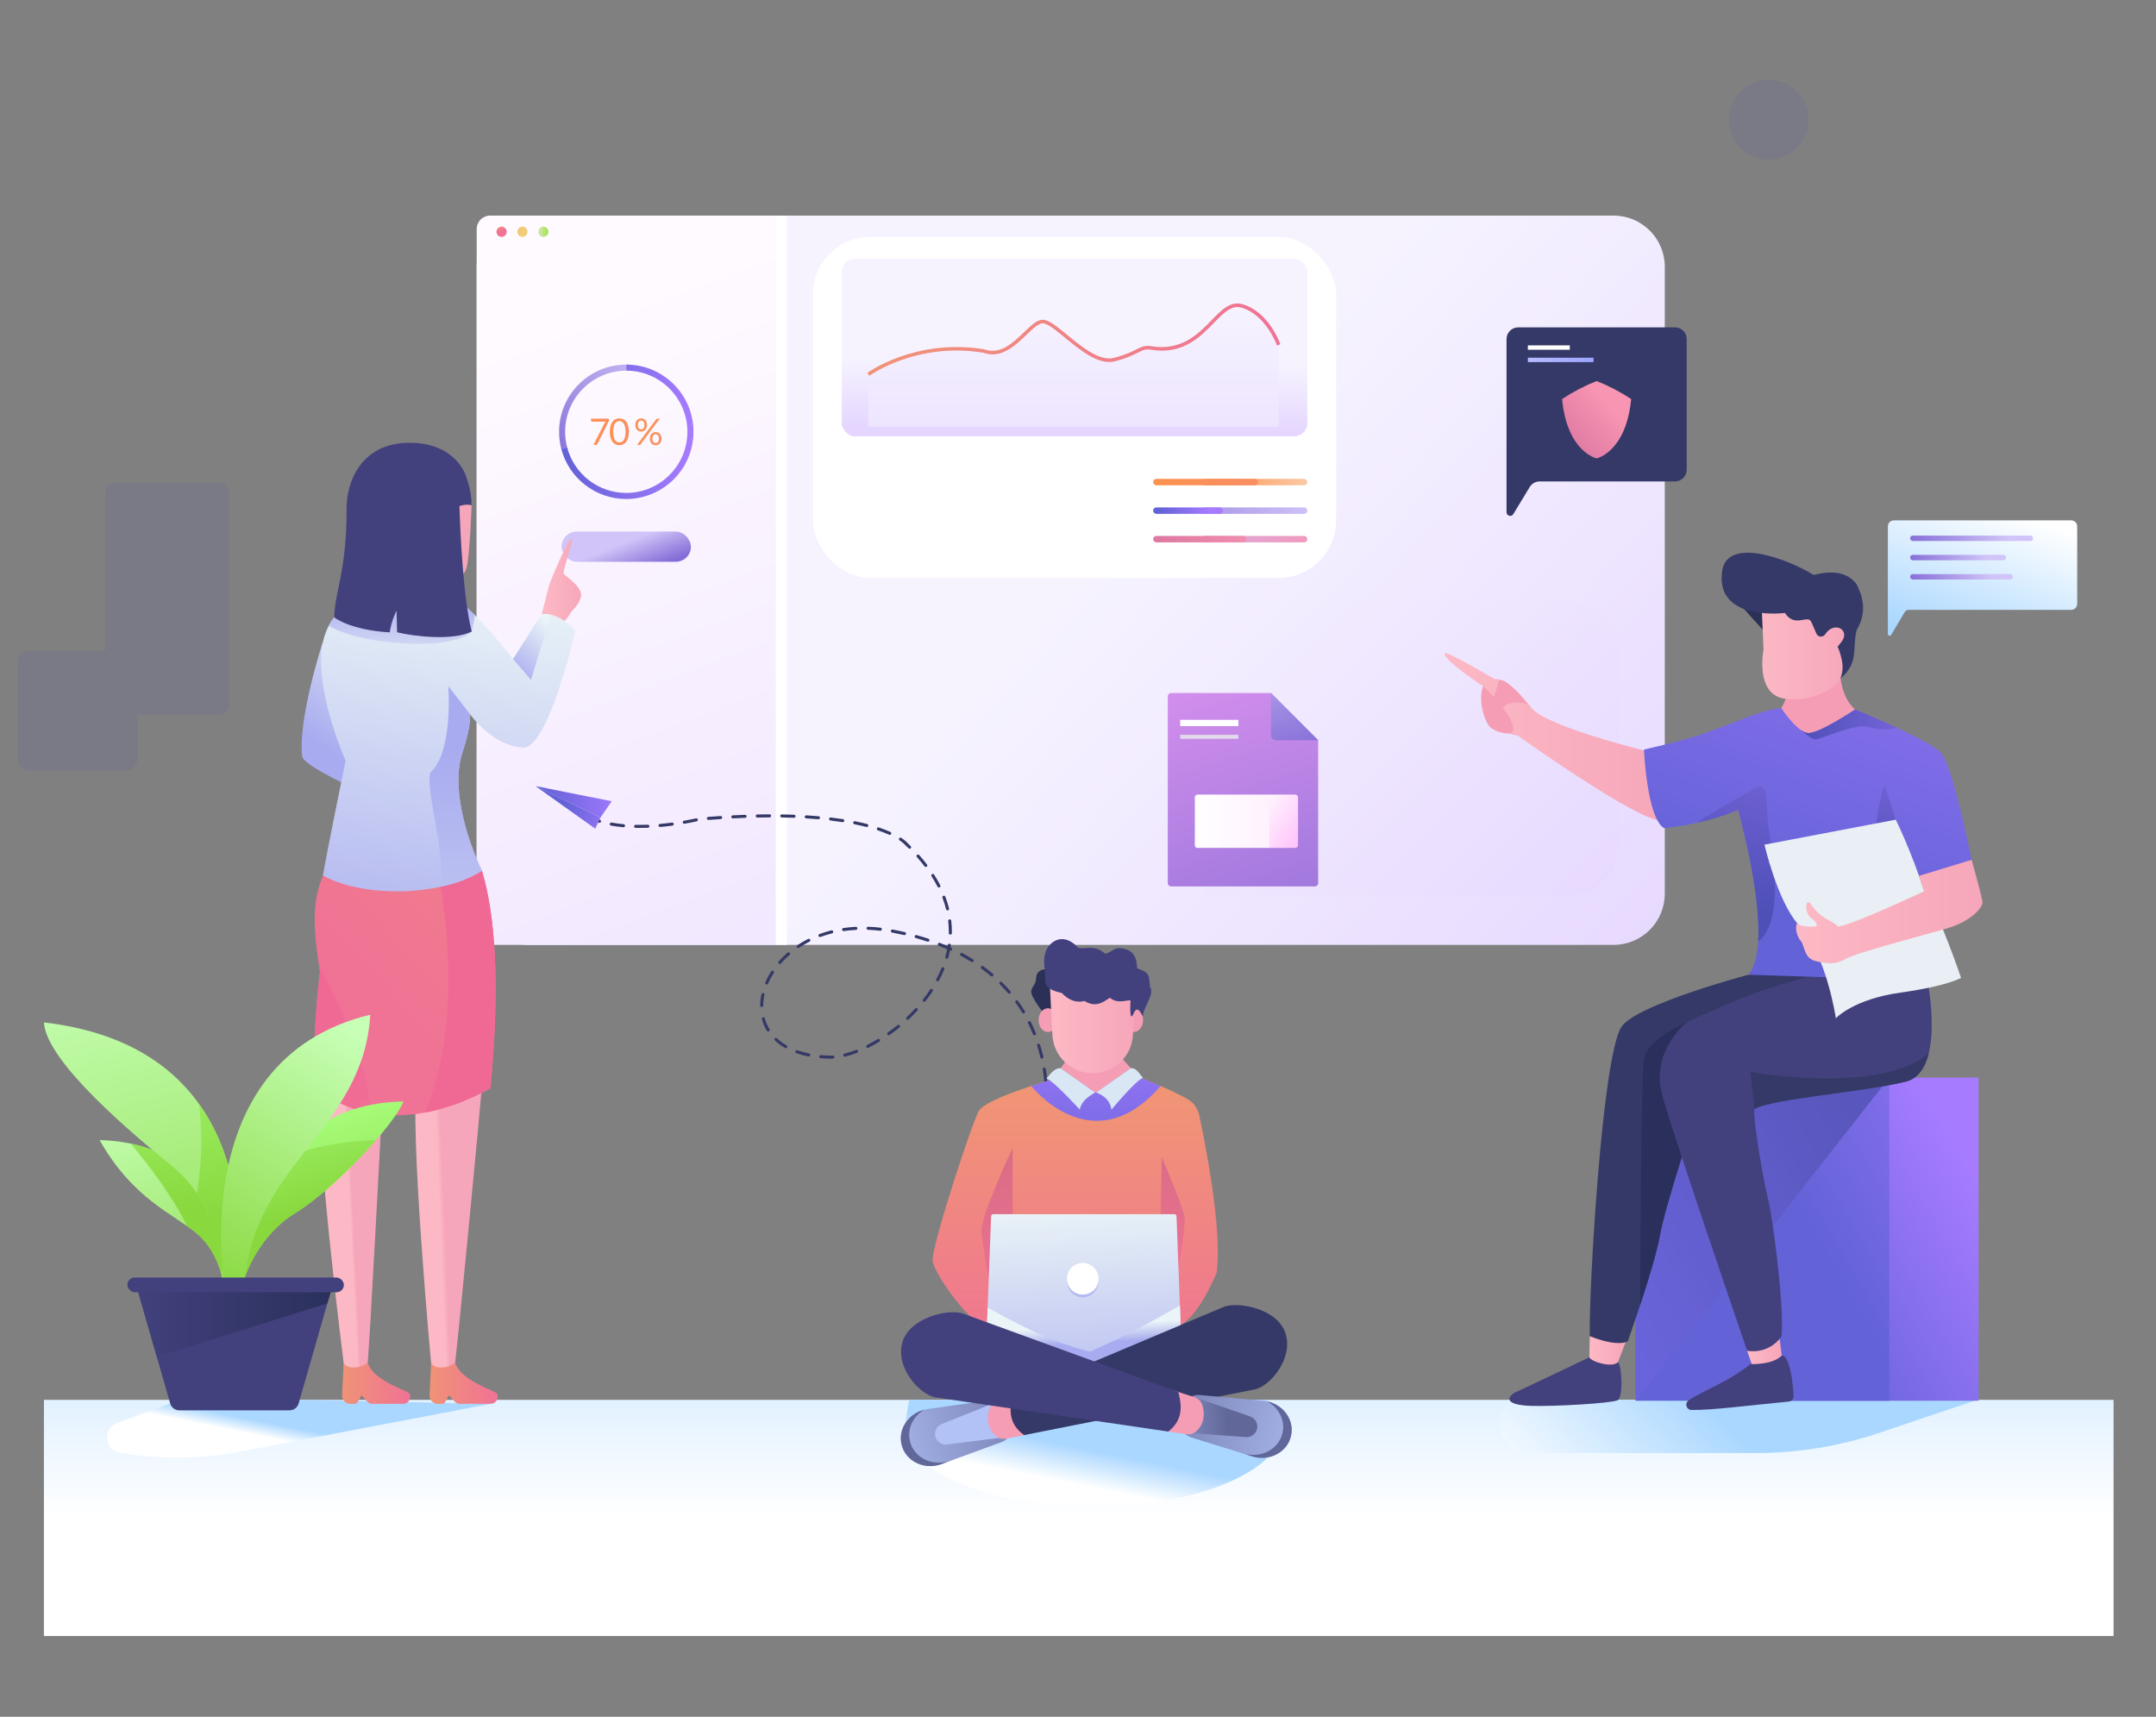 <?xml version="1.0" encoding="UTF-8"?>
<svg width="540px" height="430px" viewBox="0 0 540 430" version="1.1" xmlns="http://www.w3.org/2000/svg" xmlns:xlink="http://www.w3.org/1999/xlink">
    <rect x="0" y="0" width="540" height="430" fill="#808080" stroke="none"/>
    <!-- Generator: Sketch 56.3 (81716) - https://sketch.com -->
    <title>startups</title>
    <desc>Created with Sketch.</desc>
    <defs>
        <linearGradient x1="47.712%" y1="50%" x2="47.712%" y2="-96.659%" id="linearGradient-1">
            <stop stop-color="#FFFFFF" offset="0%"></stop>
            <stop stop-color="#AAD7FF" offset="100%"></stop>
        </linearGradient>
        <linearGradient x1="36.551%" y1="69.703%" x2="52.371%" y2="46.07%" id="linearGradient-2">
            <stop stop-color="#FFFFFF" offset="0%"></stop>
            <stop stop-color="#AAD7FF" offset="100%"></stop>
        </linearGradient>
        <linearGradient x1="49.671%" y1="50.58%" x2="12.117%" y2="116.785%" id="linearGradient-3">
            <stop stop-color="#F6F3FF" offset="0%"></stop>
            <stop stop-color="#E5D6FF" offset="100%"></stop>
        </linearGradient>
        <linearGradient x1="-22.035%" y1="3.059%" x2="124.539%" y2="98.572%" id="linearGradient-4">
            <stop stop-color="#F6F3FF" offset="0%"></stop>
            <stop stop-color="#E5D6FF" offset="100%"></stop>
        </linearGradient>
        <linearGradient x1="44.311%" y1="12.016%" x2="72.215%" y2="194.608%" id="linearGradient-5">
            <stop stop-color="#FFFAFF" offset="0%"></stop>
            <stop stop-color="#E5D6FF" offset="100%"></stop>
        </linearGradient>
        <linearGradient x1="21.17%" y1="-27.35%" x2="48.668%" y2="46.447%" id="linearGradient-6">
            <stop stop-color="#F09376" offset="0%"></stop>
            <stop stop-color="#F07295" offset="100%"></stop>
        </linearGradient>
        <linearGradient x1="-174.426%" y1="-552.48%" x2="108.364%" y2="206.588%" id="linearGradient-7">
            <stop stop-color="#F09376" offset="0%"></stop>
            <stop stop-color="#F0DB79" offset="100%"></stop>
        </linearGradient>
        <linearGradient x1="0%" y1="50%" x2="100%" y2="50%" id="linearGradient-8">
            <stop stop-color="#D5E6C1" offset="0%"></stop>
            <stop stop-color="#A1E544" offset="100%"></stop>
        </linearGradient>
        <linearGradient x1="49.682%" y1="57.944%" x2="48.15%" y2="96.122%" id="linearGradient-9">
            <stop stop-color="#F6F3FF" offset="0%"></stop>
            <stop stop-color="#E5D6FF" offset="100%"></stop>
        </linearGradient>
        <linearGradient x1="50%" y1="4.945%" x2="50%" y2="202.742%" id="linearGradient-10">
            <stop stop-color="#F6F3FF" offset="0%"></stop>
            <stop stop-color="#E5D6FF" offset="100%"></stop>
        </linearGradient>
        <linearGradient x1="4.17421519e-14%" y1="49.994%" x2="100%" y2="49.994%" id="linearGradient-11">
            <stop stop-color="#F09376" offset="0%"></stop>
            <stop stop-color="#F07295" offset="100%"></stop>
        </linearGradient>
        <linearGradient x1="8.214%" y1="49.956%" x2="146.93%" y2="50.101%" id="linearGradient-12">
            <stop stop-color="#FC9250" offset="0%"></stop>
            <stop stop-color="#FBE6D1" offset="100%"></stop>
        </linearGradient>
        <linearGradient x1="8.214%" y1="49.956%" x2="80.427%" y2="50.032%" id="linearGradient-13">
            <stop stop-color="#FC9250" offset="0%"></stop>
            <stop stop-color="#FB8E5F" offset="100%"></stop>
        </linearGradient>
        <linearGradient x1="-107.524%" y1="49.836%" x2="108.966%" y2="50.061%" id="linearGradient-14">
            <stop stop-color="#856DD7" offset="0%"></stop>
            <stop stop-color="#D1C4F8" offset="100%"></stop>
        </linearGradient>
        <linearGradient x1="8.214%" y1="49.934%" x2="80.424%" y2="50.048%" id="linearGradient-15">
            <stop stop-color="#6362D7" offset="0%"></stop>
            <stop stop-color="#A67BFF" offset="100%"></stop>
        </linearGradient>
        <linearGradient x1="8.214%" y1="49.956%" x2="146.93%" y2="50.101%" id="linearGradient-16">
            <stop stop-color="#DE79A2" offset="0%"></stop>
            <stop stop-color="#DFA8DA" offset="3%"></stop>
            <stop stop-color="#F795B2" offset="93%"></stop>
        </linearGradient>
        <linearGradient x1="8.21%" y1="49.951%" x2="138.509%" y2="50.103%" id="linearGradient-17">
            <stop stop-color="#DE79A2" offset="0%"></stop>
            <stop stop-color="#F795B2" offset="93%"></stop>
        </linearGradient>
        <linearGradient x1="-6.351%" y1="116.315%" x2="105.168%" y2="-48.809%" id="linearGradient-18">
            <stop stop-color="#856DD7" offset="0%"></stop>
            <stop stop-color="#D1C4F8" offset="100%"></stop>
        </linearGradient>
        <linearGradient x1="1.834%" y1="49.186%" x2="98.385%" y2="50.851%" id="linearGradient-19">
            <stop stop-color="#6362D7" offset="0%"></stop>
            <stop stop-color="#A67BFF" offset="100%"></stop>
        </linearGradient>
        <linearGradient x1="1.01061899e-05%" y1="49.988%" x2="99.993%" y2="49.988%" id="linearGradient-20">
            <stop stop-color="#FC9250" offset="0%"></stop>
            <stop stop-color="#FB8E5F" offset="100%"></stop>
        </linearGradient>
        <linearGradient x1="0.118%" y1="49.998%" x2="99.986%" y2="49.998%" id="linearGradient-21">
            <stop stop-color="#FC9250" offset="0%"></stop>
            <stop stop-color="#FB8E5F" offset="100%"></stop>
        </linearGradient>
        <linearGradient x1="0.004%" y1="49.993%" x2="100%" y2="49.993%" id="linearGradient-22">
            <stop stop-color="#FC9250" offset="0%"></stop>
            <stop stop-color="#FB8E5F" offset="100%"></stop>
        </linearGradient>
        <linearGradient x1="95.983%" y1="77.6%" x2="43.049%" y2="45.828%" id="linearGradient-23">
            <stop stop-color="#856DD7" offset="0%"></stop>
            <stop stop-color="#D1C4F8" offset="100%"></stop>
        </linearGradient>
        <linearGradient x1="0%" y1="49.957%" x2="100%" y2="49.957%" id="linearGradient-24">
            <stop stop-color="#B7BCFF" offset="0%"></stop>
            <stop stop-color="#9CA4FF" offset="100%"></stop>
        </linearGradient>
        <linearGradient x1="10.904%" y1="83.852%" x2="70.045%" y2="23.869%" id="linearGradient-25">
            <stop stop-color="#DE79A2" offset="0%"></stop>
            <stop stop-color="#F795B2" offset="93%"></stop>
        </linearGradient>
        <linearGradient x1="78.359%" y1="-0.54%" x2="17.296%" y2="99.315%" id="linearGradient-26">
            <stop stop-color="#FFFFFF" offset="0%"></stop>
            <stop stop-color="#AAD7FF" offset="100%"></stop>
        </linearGradient>
        <linearGradient x1="-1.942%" y1="51.299%" x2="79.784%" y2="49.255%" id="linearGradient-27">
            <stop stop-color="#856DD7" offset="0%"></stop>
            <stop stop-color="#D1C4F8" offset="100%"></stop>
        </linearGradient>
        <linearGradient x1="-2.182%" y1="51.673%" x2="79.921%" y2="49.041%" id="linearGradient-28">
            <stop stop-color="#856DD7" offset="0%"></stop>
            <stop stop-color="#D1C4F8" offset="100%"></stop>
        </linearGradient>
        <linearGradient x1="-2.01%" y1="51.556%" x2="79.824%" y2="49.108%" id="linearGradient-29">
            <stop stop-color="#856DD7" offset="0%"></stop>
            <stop stop-color="#D1C4F8" offset="100%"></stop>
        </linearGradient>
        <linearGradient x1="38.832%" y1="58.28%" x2="51.109%" y2="48.797%" id="linearGradient-30">
            <stop stop-color="#FFFFFF" offset="0%"></stop>
            <stop stop-color="#AAD7FF" offset="100%"></stop>
        </linearGradient>
        <linearGradient x1="0%" y1="50.001%" x2="99.993%" y2="50.001%" id="linearGradient-31">
            <stop stop-color="#FCB8C4" offset="6%"></stop>
            <stop stop-color="#F6A6BA" offset="100%"></stop>
        </linearGradient>
        <linearGradient x1="47.7%" y1="50.659%" x2="53.187%" y2="49.702%" id="linearGradient-32">
            <stop stop-color="#FCB8C4" offset="6%"></stop>
            <stop stop-color="#F6A6BA" offset="100%"></stop>
        </linearGradient>
        <linearGradient x1="48.508%" y1="50.61%" x2="52.293%" y2="49.676%" id="linearGradient-33">
            <stop stop-color="#FCB8C4" offset="6%"></stop>
            <stop stop-color="#F6A6BA" offset="100%"></stop>
        </linearGradient>
        <linearGradient x1="199.762%" y1="-155.918%" x2="41.694%" y2="57.407%" id="linearGradient-34">
            <stop stop-color="#F09376" offset="0%"></stop>
            <stop stop-color="#F07295" offset="100%"></stop>
        </linearGradient>
        <linearGradient x1="64.516%" y1="150.488%" x2="47.754%" y2="62.934%" id="linearGradient-35">
            <stop stop-color="#F07295" offset="0%"></stop>
            <stop stop-color="#F06995" offset="99%"></stop>
        </linearGradient>
        <linearGradient x1="119.615%" y1="-191.245%" x2="70.476%" y2="-22.819%" id="linearGradient-36">
            <stop stop-color="#F07295" offset="0%"></stop>
            <stop stop-color="#F06995" offset="99%"></stop>
        </linearGradient>
        <linearGradient x1="37.296%" y1="76.33%" x2="85.998%" y2="-29.072%" id="linearGradient-37">
            <stop stop-color="#A8ABEF" offset="0%"></stop>
            <stop stop-color="#EBF5F7" offset="100%"></stop>
        </linearGradient>
        <linearGradient x1="36.704%" y1="133.676%" x2="53.2%" y2="-7.879%" id="linearGradient-38">
            <stop stop-color="#A8ABEF" offset="0%"></stop>
            <stop stop-color="#EBF5F7" offset="100%"></stop>
        </linearGradient>
        <linearGradient x1="50.001%" y1="-8.421%" x2="50.001%" y2="165.457%" id="linearGradient-39">
            <stop stop-color="#A8ABEF" offset="0%"></stop>
            <stop stop-color="#EBF5F7" offset="100%"></stop>
        </linearGradient>
        <linearGradient x1="30.663%" y1="54.965%" x2="72.074%" y2="48.827%" id="linearGradient-40">
            <stop stop-color="#FCB8C4" offset="6%"></stop>
            <stop stop-color="#F6A6BA" offset="100%"></stop>
        </linearGradient>
        <linearGradient x1="-0.019%" y1="49.972%" x2="100.023%" y2="49.972%" id="linearGradient-41">
            <stop stop-color="#F09376" offset="0%"></stop>
            <stop stop-color="#F07295" offset="100%"></stop>
        </linearGradient>
        <linearGradient x1="-0.019%" y1="49.972%" x2="100.023%" y2="49.972%" id="linearGradient-42">
            <stop stop-color="#F09376" offset="0%"></stop>
            <stop stop-color="#F07295" offset="100%"></stop>
        </linearGradient>
        <linearGradient x1="24.692%" y1="105.382%" x2="77.824%" y2="4.595%" id="linearGradient-43">
            <stop stop-color="#A8ABEF" offset="0%"></stop>
            <stop stop-color="#EBF5F7" offset="100%"></stop>
        </linearGradient>
        <linearGradient x1="49.972%" y1="30.403%" x2="49.972%" y2="281.162%" id="linearGradient-44">
            <stop stop-color="#A8ABEF" offset="0%"></stop>
            <stop stop-color="#EBF5F7" offset="100%"></stop>
        </linearGradient>
        <linearGradient x1="31.289%" y1="-28.936%" x2="80.477%" y2="147.192%" id="linearGradient-45">
            <stop stop-color="#C6FFB5" offset="0%"></stop>
            <stop stop-color="#89D83E" offset="100%"></stop>
        </linearGradient>
        <linearGradient x1="15.734%" y1="-119.331%" x2="52.281%" y2="48.24%" id="linearGradient-46">
            <stop stop-color="#A9FF7F" offset="0%"></stop>
            <stop stop-color="#89D83E" offset="100%"></stop>
        </linearGradient>
        <linearGradient x1="36.371%" y1="1.915%" x2="67.797%" y2="107.739%" id="linearGradient-47">
            <stop stop-color="#A9FF7F" offset="0%"></stop>
            <stop stop-color="#89D83E" offset="100%"></stop>
        </linearGradient>
        <linearGradient x1="17.318%" y1="-55.761%" x2="51.527%" y2="52.041%" id="linearGradient-48">
            <stop stop-color="#A9FF7F" offset="0%"></stop>
            <stop stop-color="#89D83E" offset="100%"></stop>
        </linearGradient>
        <linearGradient x1="36.061%" y1="-26.405%" x2="75.297%" y2="143.047%" id="linearGradient-49">
            <stop stop-color="#C6FFB5" offset="0%"></stop>
            <stop stop-color="#89D83E" offset="100%"></stop>
        </linearGradient>
        <linearGradient x1="39.539%" y1="-77.526%" x2="50.99%" y2="67.778%" id="linearGradient-50">
            <stop stop-color="#A9FF7F" offset="0%"></stop>
            <stop stop-color="#89D83E" offset="100%"></stop>
        </linearGradient>
        <linearGradient x1="66.798%" y1="-2.194%" x2="26.688%" y2="100.202%" id="linearGradient-51">
            <stop stop-color="#C6FFB5" offset="0%"></stop>
            <stop stop-color="#89D83E" offset="100%"></stop>
        </linearGradient>
        <linearGradient x1="0%" y1="49.997%" x2="100%" y2="49.997%" id="linearGradient-52">
            <stop stop-color="#42417D" offset="0%"></stop>
            <stop stop-color="#2A305B" offset="100%"></stop>
        </linearGradient>
        <linearGradient x1="-9.247%" y1="56.131%" x2="49.178%" y2="49.612%" id="linearGradient-53">
            <stop stop-color="#FFFFFF" offset="0%"></stop>
            <stop stop-color="#AAD7FF" offset="100%"></stop>
        </linearGradient>
        <linearGradient x1="12.563%" y1="81.676%" x2="87.49%" y2="18.28%" id="linearGradient-54">
            <stop stop-color="#6362D7" offset="0%"></stop>
            <stop stop-color="#A67BFF" offset="100%"></stop>
        </linearGradient>
        <linearGradient x1="62.968%" y1="40.507%" x2="156.896%" y2="-28.244%" id="linearGradient-55">
            <stop stop-color="#6362D7" offset="0%"></stop>
            <stop stop-color="#A67BFF" offset="100%"></stop>
        </linearGradient>
        <linearGradient x1="-11.633%" y1="72.564%" x2="82.298%" y2="3.811%" id="linearGradient-56">
            <stop stop-color="#6A64DB" offset="0%"></stop>
            <stop stop-color="#5956BD" offset="100%"></stop>
        </linearGradient>
        <linearGradient x1="49.997%" y1="-50.726%" x2="49.997%" y2="109.851%" id="linearGradient-57">
            <stop stop-color="#F0A763" offset="0%"></stop>
            <stop stop-color="#F07295" offset="100%"></stop>
        </linearGradient>
        <linearGradient x1="49.993%" y1="-50.717%" x2="49.993%" y2="109.85%" id="linearGradient-58">
            <stop stop-color="#D16A7F" offset="0%"></stop>
            <stop stop-color="#F07295" offset="100%"></stop>
        </linearGradient>
        <linearGradient x1="50.005%" y1="-45.433%" x2="50.005%" y2="115.137%" id="linearGradient-59">
            <stop stop-color="#D16A7F" offset="0%"></stop>
            <stop stop-color="#F07295" offset="100%"></stop>
        </linearGradient>
        <linearGradient x1="50.012%" y1="131.239%" x2="50.012%" y2="-68.833%" id="linearGradient-60">
            <stop stop-color="#6362D7" offset="0%"></stop>
            <stop stop-color="#A67BFF" offset="100%"></stop>
        </linearGradient>
        <linearGradient x1="-4.00835038e-13%" y1="49.998%" x2="99.978%" y2="49.998%" id="linearGradient-61">
            <stop stop-color="#FCB8C4" offset="6%"></stop>
            <stop stop-color="#F6A6BA" offset="100%"></stop>
        </linearGradient>
        <linearGradient x1="56.491%" y1="150.223%" x2="44.744%" y2="-8.7%" id="linearGradient-62">
            <stop stop-color="#A8ABEF" offset="0%"></stop>
            <stop stop-color="#EBF5F7" offset="100%"></stop>
        </linearGradient>
        <linearGradient x1="51.213%" y1="56.648%" x2="46.415%" y2="30.776%" id="linearGradient-63">
            <stop stop-color="#A8ABEF" offset="0%"></stop>
            <stop stop-color="#EBF5F7" offset="100%"></stop>
        </linearGradient>
        <linearGradient x1="-36.306%" y1="65.111%" x2="228.413%" y2="14.67%" id="linearGradient-64">
            <stop stop-color="#B2C2F7" offset="0%"></stop>
            <stop stop-color="#616799" offset="77%"></stop>
        </linearGradient>
        <linearGradient x1="300.686%" y1="48.212%" x2="523.802%" y2="41.795%" id="linearGradient-65">
            <stop stop-color="#B2C2F7" offset="0%"></stop>
            <stop stop-color="#616799" offset="77%"></stop>
        </linearGradient>
        <linearGradient x1="135.84%" y1="60.845%" x2="-131.186%" y2="20.722%" id="linearGradient-66">
            <stop stop-color="#B2C2F7" offset="0%"></stop>
            <stop stop-color="#616799" offset="77%"></stop>
        </linearGradient>
        <linearGradient x1="-117.334%" y1="54.397%" x2="106.6%" y2="48.329%" id="linearGradient-67">
            <stop stop-color="#B2C2F7" offset="0%"></stop>
            <stop stop-color="#616799" offset="77%"></stop>
        </linearGradient>
        <linearGradient x1="43.654%" y1="134.909%" x2="60.569%" y2="-91.339%" id="linearGradient-68">
            <stop stop-color="#A8ABEF" offset="0%"></stop>
            <stop stop-color="#EBF5F7" offset="100%"></stop>
        </linearGradient>
        <linearGradient x1="8.844%" y1="51.877%" x2="115.399%" y2="47.441%" id="linearGradient-69">
            <stop stop-color="#6362D7" offset="0%"></stop>
            <stop stop-color="#A67BFF" offset="100%"></stop>
        </linearGradient>
        <linearGradient x1="42.003%" y1="49.222%" x2="141.564%" y2="81.413%" id="linearGradient-70">
            <stop stop-color="#6362D7" offset="0%"></stop>
            <stop stop-color="#A67BFF" offset="100%"></stop>
        </linearGradient>
        <linearGradient x1="0%" y1="50.008%" x2="100%" y2="50.008%" id="linearGradient-71">
            <stop stop-color="#FCB8C4" offset="6%"></stop>
            <stop stop-color="#F6A6BA" offset="100%"></stop>
        </linearGradient>
        <linearGradient x1="0%" y1="49.997%" x2="100%" y2="49.997%" id="linearGradient-72">
            <stop stop-color="#FCB8C4" offset="6%"></stop>
            <stop stop-color="#F6A6BA" offset="100%"></stop>
        </linearGradient>
        <linearGradient x1="0%" y1="49.989%" x2="99.994%" y2="49.989%" id="linearGradient-73">
            <stop stop-color="#FCB8C4" offset="6%"></stop>
            <stop stop-color="#F6A6BA" offset="100%"></stop>
        </linearGradient>
        <linearGradient x1="0%" y1="49.992%" x2="100.012%" y2="49.992%" id="linearGradient-74">
            <stop stop-color="#FCB8C4" offset="6%"></stop>
            <stop stop-color="#F6A6BA" offset="100%"></stop>
        </linearGradient>
        <linearGradient x1="36.803%" y1="72.228%" x2="109.211%" y2="-88.994%" id="linearGradient-75">
            <stop stop-color="#6362D7" offset="0%"></stop>
            <stop stop-color="#A67BFF" offset="100%"></stop>
        </linearGradient>
        <linearGradient x1="47.684%" y1="76.535%" x2="73.108%" y2="-108.621%" id="linearGradient-76">
            <stop stop-color="#4E50B8" offset="0%"></stop>
            <stop stop-color="#A67BFF" offset="100%"></stop>
        </linearGradient>
        <linearGradient x1="45.641%" y1="75.45%" x2="83.802%" y2="-134.216%" id="linearGradient-77">
            <stop stop-color="#4E50B8" offset="0%"></stop>
            <stop stop-color="#A67BFF" offset="100%"></stop>
        </linearGradient>
        <linearGradient x1="-0.005%" y1="50.012%" x2="100.006%" y2="50.012%" id="linearGradient-78">
            <stop stop-color="#FCB8C4" offset="6%"></stop>
            <stop stop-color="#F6A6BA" offset="100%"></stop>
        </linearGradient>
        <linearGradient x1="0%" y1="49.932%" x2="225.107%" y2="49.932%" id="linearGradient-79">
            <stop stop-color="#4E50B8" offset="0%"></stop>
            <stop stop-color="#A67BFF" offset="100%"></stop>
        </linearGradient>
        <linearGradient x1="78.687%" y1="175.711%" x2="5.806%" y2="-114.485%" id="linearGradient-80">
            <stop stop-color="#856DD7" offset="0%"></stop>
            <stop stop-color="#FFA1F8" offset="100%"></stop>
        </linearGradient>
        <linearGradient x1="61.853%" y1="132.056%" x2="-37.994%" y2="-176.867%" id="linearGradient-81">
            <stop stop-color="#856DD7" offset="0%"></stop>
            <stop stop-color="#D1C4F8" offset="100%"></stop>
        </linearGradient>
        <linearGradient x1="0.661%" y1="49.996%" x2="391.051%" y2="49.996%" id="linearGradient-82">
            <stop stop-color="#FFFFFF" offset="0%"></stop>
            <stop stop-color="#FFCBFB" offset="100%"></stop>
        </linearGradient>
        <linearGradient x1="-11.918%" y1="-25.539%" x2="146.595%" y2="170.761%" id="linearGradient-83">
            <stop stop-color="#FFFFFF" offset="0%"></stop>
            <stop stop-color="#FFDCFC" offset="38%"></stop>
            <stop stop-color="#FFA1F8" offset="100%"></stop>
        </linearGradient>
    </defs>
    <g id="startups" stroke="none" stroke-width="1" fill="none" fill-rule="evenodd">
        <g id="Group" transform="translate(4, 20)" fill-rule="nonzero">
            <g id="jhmgy" transform="translate(7, 34)">
                <rect id="Rectangle" fill="url(#linearGradient-1)" x="0" y="296.62" width="518.375" height="59.152"></rect>
                <path d="M216.706,296.622 L214.824,307.884 L221.524,313.21 C221.524,313.21 234.764,324.093 265.703,323.216 C296.643,322.34 306.422,311.154 306.422,311.154 L306.422,296.622 L216.706,296.622 Z" id="Path" fill="url(#linearGradient-2)"></path>
                <path d="M178.68,-57.457 L335.682,-57.457 C342.768,-57.457 348.512,-51.712 348.512,-44.626 L348.512,227.289 C348.512,234.375 342.768,240.119 335.682,240.119 L178.68,240.119 C171.594,240.119 165.85,234.375 165.85,227.289 L165.85,-44.626 C165.85,-51.712 171.594,-57.457 178.68,-57.457 Z" id="Rectangle" fill="url(#linearGradient-3)" transform="translate(257.181, 91.331) rotate(-90) translate(-257.181, -91.331) "></path>
                <rect id="Rectangle" fill="url(#linearGradient-4)" x="281.713" y="96.683" width="112.806" height="73.509" rx="12.37"></rect>
                <path d="M183.326,0 L111.779,0 C110.881,0 110.02,0.357 109.385,0.991 C108.75,1.626 108.394,2.487 108.394,3.385 L108.394,179.277 C108.394,180.175 108.75,181.036 109.385,181.671 C110.02,182.306 110.881,182.662 111.779,182.662 L183.326,182.662 L183.326,0 Z" id="Path" fill="url(#linearGradient-5)"></path>
                <rect id="Rectangle" fill="#FFFFFF" x="183.326" y="0" width="2.732" height="182.661"></rect>
                <circle id="Oval" fill="url(#linearGradient-6)" cx="114.63" cy="4.052" r="1.283"></circle>
                <circle id="Oval" fill="url(#linearGradient-7)" cx="119.85" cy="4.052" r="1.283"></circle>
                <circle id="Oval" fill="url(#linearGradient-8)" cx="125.071" cy="4.052" r="1.283"></circle>
                <rect id="Rectangle" fill="#FFFFFF" x="192.617" y="5.345" width="131.044" height="85.394" rx="14.371"></rect>
                <rect id="Rectangle" fill="url(#linearGradient-9)" x="199.832" y="10.773" width="116.612" height="44.525" rx="3.337"></rect>
                <path d="M206.48,39.765 C206.48,39.765 218.182,31.11 235.408,33.925 C242.18,36.377 246.796,26.533 250.177,26.533 C253.558,26.533 261.85,37.624 268.016,36.079 C274.182,34.534 274.492,32.687 277.263,33.148 C290.712,35.383 293.576,20.768 300.038,22.615 C306.501,24.461 309.269,32.379 309.269,32.379 L309.269,52.885 L206.48,52.885 L206.48,39.765 Z" id="Path" fill="url(#linearGradient-10)"></path>
                <path d="M206.745,40.123 L206.215,39.408 C206.334,39.32 218.264,30.67 235.481,33.486 C239.524,34.945 242.69,31.899 245.483,29.212 C247.225,27.536 248.728,26.088 250.181,26.088 C251.672,26.088 253.718,27.768 256.307,29.895 C259.908,32.852 264.389,36.531 267.912,35.649 C270.808,34.922 272.395,34.129 273.552,33.547 C274.874,32.882 275.745,32.444 277.336,32.711 C284.894,33.963 289.063,29.683 292.413,26.241 C294.977,23.611 297.179,21.336 300.162,22.189 C306.77,24.076 309.574,31.902 309.688,32.234 L308.85,32.528 C308.822,32.451 306.078,24.804 299.922,23.045 C297.461,22.342 295.514,24.336 293.056,26.862 C289.561,30.452 285.212,34.919 277.194,33.589 C275.89,33.372 275.199,33.717 273.955,34.342 C272.76,34.941 271.124,35.762 268.132,36.511 C264.175,37.505 259.501,33.662 255.747,30.583 C253.489,28.729 251.358,26.973 250.185,26.973 C249.091,26.973 247.64,28.37 246.1,29.848 C243.268,32.574 239.744,35.967 235.258,34.339 C218.489,31.613 206.86,40.038 206.745,40.123 Z" id="Path" fill="url(#linearGradient-11)"></path>
                <rect id="Rectangle" fill="url(#linearGradient-12)" x="290.163" y="65.939" width="26.282" height="1.616" rx="0.808"></rect>
                <rect id="Rectangle" fill="url(#linearGradient-13)" x="277.817" y="65.939" width="26.282" height="1.616" rx="0.808"></rect>
                <rect id="Rectangle" fill="url(#linearGradient-14)" x="290.163" y="73.088" width="26.282" height="1.616" rx="0.808"></rect>
                <rect id="Rectangle" fill="url(#linearGradient-15)" x="277.817" y="73.088" width="17.472" height="1.616" rx="0.808"></rect>
                <rect id="Rectangle" fill="url(#linearGradient-16)" x="290.163" y="80.238" width="26.282" height="1.616" rx="0.808"></rect>
                <rect id="Rectangle" fill="url(#linearGradient-17)" x="277.817" y="80.238" width="23.416" height="1.616" rx="0.808"></rect>
                <path d="M129.572,58.407 C129.211,57.017 129.029,55.587 129.029,54.151 C129.029,44.87 136.579,37.32 145.86,37.32 L145.86,38.84 C137.416,38.84 130.547,45.71 130.547,54.154 C130.546,55.461 130.712,56.762 131.041,58.027 L129.572,58.407 Z" id="Path" fill="url(#linearGradient-18)"></path>
                <path d="M145.86,70.981 C138.202,70.983 131.509,65.816 129.572,58.407 L131.041,58.027 C132.803,64.767 138.892,69.468 145.858,69.466 C154.301,69.466 161.171,62.597 161.171,54.154 C161.171,45.71 154.303,38.837 145.86,38.837 L145.86,37.318 C155.14,37.318 162.69,44.868 162.69,54.148 C162.69,63.428 155.14,70.981 145.86,70.981 Z" id="Path" fill="url(#linearGradient-19)"></path>
                <path d="M141.506,50.856 L141.506,51.224 C141.508,51.311 141.497,51.398 141.472,51.481 C141.452,51.539 141.429,51.596 141.4,51.651 L138.675,57.151 C138.636,57.23 138.579,57.3 138.51,57.355 C138.428,57.416 138.327,57.446 138.225,57.441 L137.642,57.441 L140.408,52.009 C140.448,51.933 140.488,51.862 140.529,51.798 C140.571,51.733 140.618,51.672 140.67,51.614 L137.233,51.614 C137.179,51.614 137.129,51.591 137.093,51.552 C137.054,51.516 137.031,51.465 137.031,51.412 L137.031,50.856 L141.506,50.856 Z" id="Path" fill="url(#linearGradient-20)"></path>
                <path d="M146.524,54.151 C146.533,54.656 146.469,55.16 146.334,55.647 C146.233,56.024 146.061,56.378 145.827,56.692 C145.627,56.955 145.367,57.166 145.067,57.307 C144.47,57.577 143.786,57.577 143.189,57.307 C142.89,57.166 142.629,56.955 142.429,56.692 C142.196,56.379 142.024,56.024 141.924,55.647 C141.678,54.664 141.678,53.636 141.924,52.653 C142.024,52.274 142.195,51.918 142.429,51.603 C142.628,51.338 142.889,51.126 143.189,50.984 C143.786,50.716 144.47,50.716 145.067,50.984 C145.367,51.125 145.628,51.338 145.827,51.603 C146.061,51.918 146.233,52.274 146.334,52.653 C146.469,53.141 146.533,53.645 146.524,54.151 L146.524,54.151 Z M145.67,54.151 C145.677,53.725 145.635,53.3 145.543,52.885 C145.479,52.592 145.364,52.312 145.202,52.059 C145.08,51.869 144.91,51.715 144.708,51.612 C144.34,51.431 143.909,51.431 143.541,51.612 C143.341,51.715 143.171,51.869 143.05,52.059 C142.89,52.313 142.776,52.592 142.712,52.885 C142.544,53.719 142.544,54.579 142.712,55.414 C142.776,55.706 142.89,55.984 143.05,56.237 C143.171,56.427 143.341,56.582 143.541,56.685 C143.909,56.865 144.34,56.865 144.708,56.685 C144.91,56.582 145.08,56.427 145.202,56.237 C145.364,55.985 145.479,55.706 145.543,55.414 C145.637,55 145.681,54.576 145.674,54.151 L145.67,54.151 Z" id="Shape" fill="url(#linearGradient-21)"></path>
                <path d="M151.05,52.446 C151.054,52.682 151.013,52.916 150.931,53.137 C150.859,53.328 150.75,53.503 150.61,53.652 C150.479,53.79 150.32,53.899 150.144,53.971 C149.968,54.044 149.779,54.082 149.589,54.082 C149.391,54.083 149.195,54.046 149.012,53.971 C148.837,53.899 148.68,53.79 148.55,53.652 C148.413,53.504 148.308,53.329 148.243,53.137 C148.165,52.915 148.128,52.681 148.132,52.446 C148.127,52.207 148.165,51.969 148.243,51.743 C148.308,51.55 148.413,51.373 148.55,51.224 C148.68,51.085 148.837,50.975 149.012,50.902 C149.195,50.827 149.391,50.79 149.589,50.791 C149.786,50.79 149.982,50.828 150.165,50.902 C150.342,50.974 150.5,51.084 150.629,51.224 C150.766,51.374 150.87,51.551 150.937,51.743 C151.016,51.969 151.054,52.207 151.05,52.446 Z M153.352,51.021 C153.387,50.974 153.429,50.933 153.478,50.9 C153.532,50.868 153.593,50.853 153.656,50.856 L154.247,50.856 L149.436,57.307 C149.406,57.346 149.368,57.378 149.325,57.402 C149.279,57.428 149.227,57.44 149.174,57.439 L148.567,57.439 L153.352,51.021 Z M150.407,52.446 C150.411,52.272 150.389,52.099 150.343,51.931 C150.307,51.805 150.247,51.687 150.166,51.585 C150.097,51.498 150.006,51.431 149.904,51.389 C149.699,51.309 149.471,51.309 149.266,51.389 C149.163,51.43 149.074,51.498 149.005,51.585 C148.926,51.688 148.867,51.805 148.833,51.931 C148.789,52.099 148.768,52.272 148.772,52.446 C148.768,52.617 148.789,52.788 148.833,52.953 C148.867,53.077 148.925,53.193 149.005,53.293 C149.074,53.378 149.164,53.443 149.266,53.483 C149.472,53.559 149.698,53.559 149.904,53.483 C150.006,53.443 150.096,53.378 150.166,53.293 C150.248,53.193 150.308,53.078 150.343,52.953 C150.39,52.788 150.413,52.617 150.411,52.446 L150.407,52.446 Z M154.681,55.887 C154.685,56.122 154.645,56.356 154.562,56.577 C154.49,56.767 154.381,56.94 154.243,57.089 C154.112,57.227 153.954,57.336 153.778,57.409 C153.603,57.482 153.414,57.519 153.224,57.519 C153.027,57.521 152.831,57.483 152.648,57.409 C152.473,57.336 152.316,57.227 152.186,57.089 C152.049,56.941 151.944,56.767 151.878,56.577 C151.801,56.355 151.764,56.122 151.768,55.887 C151.764,55.648 151.801,55.409 151.878,55.182 C151.943,54.989 152.048,54.811 152.186,54.661 C152.315,54.521 152.472,54.412 152.648,54.339 C153.017,54.192 153.429,54.192 153.799,54.339 C153.975,54.411 154.134,54.521 154.263,54.661 C154.401,54.812 154.506,54.989 154.571,55.182 C154.65,55.409 154.69,55.647 154.689,55.887 L154.681,55.887 Z M154.047,55.887 C154.051,55.713 154.029,55.539 153.983,55.37 C153.948,55.244 153.888,55.126 153.806,55.024 C153.735,54.94 153.645,54.875 153.543,54.834 C153.338,54.755 153.111,54.755 152.905,54.834 C152.804,54.874 152.715,54.94 152.646,55.024 C152.565,55.126 152.507,55.244 152.473,55.37 C152.429,55.539 152.408,55.713 152.411,55.887 C152.408,56.058 152.429,56.228 152.473,56.392 C152.507,56.516 152.566,56.631 152.646,56.731 C152.714,56.815 152.804,56.881 152.905,56.92 C153.111,56.998 153.338,56.998 153.543,56.92 C153.646,56.881 153.736,56.815 153.806,56.731 C153.887,56.631 153.948,56.516 153.983,56.392 C154.033,56.229 154.058,56.058 154.057,55.887 L154.047,55.887 Z" id="Shape" fill="url(#linearGradient-22)"></path>
                <rect id="Rectangle" fill="url(#linearGradient-23)" x="129.665" y="79.134" width="32.391" height="7.58" rx="3.79"></rect>
                <path d="M408.524,66.581 L374.646,66.581 C373.619,66.581 372.666,67.118 372.134,67.996 L368.027,74.775 C367.547,75.566 366.33,75.226 366.33,74.3 L366.33,30.927 C366.33,29.305 367.645,27.991 369.266,27.991 L408.524,27.991 C409.303,27.991 410.05,28.3 410.601,28.85 C411.152,29.401 411.461,30.148 411.461,30.927 L411.461,63.648 C411.459,65.269 410.144,66.581 408.524,66.581 L408.524,66.581 Z" id="Path" fill="#353967"></path>
                <rect id="Rectangle" fill="#FFFFFF" x="371.674" y="32.503" width="10.497" height="1.101"></rect>
                <rect id="Rectangle" fill="url(#linearGradient-24)" x="371.674" y="35.593" width="16.46" height="1.101"></rect>
                <path d="M388.895,41.434 C385.861,42.637 382.961,44.152 380.24,45.955 C381.532,59.259 388.895,60.809 388.895,60.809 C388.895,60.809 396.258,59.259 397.55,45.955 C394.829,44.152 391.929,42.637 388.895,41.434 L388.895,41.434 Z" id="Path" fill="url(#linearGradient-25)"></path>
                <path d="M462.672,105.01 L466.059,99.302 C466.262,98.96 466.63,98.751 467.027,98.751 L507.762,98.751 C508.16,98.751 508.541,98.593 508.822,98.312 C509.103,98.031 509.261,97.65 509.261,97.253 L509.261,77.839 C509.261,77.011 508.59,76.34 507.762,76.34 L463.342,76.34 C462.514,76.34 461.843,77.011 461.843,77.839 L461.843,104.782 C461.844,104.982 461.978,105.157 462.171,105.21 C462.365,105.264 462.569,105.181 462.672,105.01 L462.672,105.01 Z" id="Path" fill="url(#linearGradient-26)"></path>
                <rect id="Rectangle" fill="url(#linearGradient-27)" x="467.416" y="80.153" width="30.806" height="1.355" rx="0.678"></rect>
                <rect id="Rectangle" fill="url(#linearGradient-28)" x="467.416" y="84.975" width="24.025" height="1.355" rx="0.678"></rect>
                <rect id="Rectangle" fill="url(#linearGradient-29)" x="467.416" y="89.797" width="25.755" height="1.355" rx="0.678"></rect>
                <path d="M111.853,297.623 L49.376,309.553 C39.354,311.466 29.07,311.575 19.009,309.873 L19.009,309.873 C15.092,309.208 14.591,303.783 18.321,302.414 L31.628,297.53 L64.057,296.622 L111.853,297.623 Z" id="Path" fill="url(#linearGradient-30)"></path>
                <path d="M124.709,99.794 C124.709,99.794 126.402,92.784 126.682,92.086 C126.962,91.388 130.734,82.089 131.992,81.008 C133.249,79.927 129.756,89.151 130.176,89.71 C130.595,90.27 135.066,93.064 134.508,95.44 C133.949,97.815 131.712,99.398 131.712,99.794 C131.712,100.19 129.632,102.426 129.632,102.426 L124.709,99.794 Z" id="Path" fill="url(#linearGradient-31)"></path>
                <path d="M109.655,200.528 C109.655,200.528 110.147,216.808 109.655,218.594 C109.29,223.473 103.402,285.327 102.841,288.448 C100.294,292.722 97.226,288.559 97.059,288.353 C97.059,288.353 91.316,226.5 93.545,216.679 C91.455,202.009 88.747,202.735 88.747,202.735 L109.655,200.528 Z" id="Path" fill="url(#linearGradient-32)"></path>
                <path d="M86.099,196.944 C86.099,196.944 85.452,216.804 84.971,218.594 C84.637,223.475 81.516,285.323 80.976,288.448 C77.327,291.375 75.193,288.353 75.193,288.353 C75.193,288.353 67.279,226.514 69.447,216.679 C67.263,202.022 68.877,198.87 68.877,198.87 L86.099,196.944 Z" id="Path" fill="url(#linearGradient-33)"></path>
                <path d="M69.886,165.301 C67.448,171.221 67.132,177.187 69.138,189.321 C66.496,212.41 68.36,218.594 68.36,218.594 C68.36,218.594 83.997,233.791 111.824,218.594 C113.654,199.736 114.073,178.425 109.695,164.062 L69.886,165.301 Z" id="Path" fill="url(#linearGradient-34)"></path>
                <path d="M68.966,188.238 C69.024,188.599 69.076,188.948 69.138,189.321 C66.496,212.41 68.36,218.594 68.36,218.594 C68.36,218.594 73.034,223.135 81.819,224.768 C81.102,209.085 69.074,188.423 68.966,188.238 Z" id="Path" fill="url(#linearGradient-35)"></path>
                <path d="M111.824,218.594 C113.654,199.736 114.073,178.425 109.695,164.062 L99.311,164.385 L99.311,168.114 C99.311,168.114 105.743,200.352 95.453,224.661 C100.31,223.759 105.779,221.894 111.824,218.594 Z" id="Path" fill="url(#linearGradient-36)"></path>
                <path d="M69.804,106.947 C69.804,106.947 63.457,126.552 64.707,135.551 C65.456,138.051 78.453,143.799 78.453,143.799 L88.453,135.55 L88.453,126.55 L69.804,106.947 Z" id="Path" fill="url(#linearGradient-37)"></path>
                <path d="M78.667,96.14 C78.667,96.14 70.601,98.588 69.549,108.963 C68.384,120.455 75.559,136.525 75.559,136.525 C75.559,136.525 70.38,161.846 69.886,165.301 C80.524,171.131 100.237,170.335 109.695,164.066 C106.733,157.919 101.879,144.682 104.643,135.008 C107.045,127.975 106.733,124.882 106.733,124.882 C106.733,124.882 112.495,133.183 120.522,133.259 C126.98,131.471 133.099,103.852 133.099,103.852 C130.775,101.639 128.356,99.599 124.712,99.798 L117.513,111.075 C117.513,111.075 107.775,98.728 104.431,97.222 C101.088,95.717 78.667,96.14 78.667,96.14 Z" id="Path" fill="url(#linearGradient-38)"></path>
                <path d="M107.15,104.167 C107.15,104.167 107.797,101.608 107.909,100.045 C106.515,98.662 105.268,97.597 104.427,97.219 C101.082,95.717 78.666,96.14 78.666,96.14 C78.666,96.14 74.029,97.552 71.328,102.759 C74.04,104.318 78.942,106.159 87.55,106.947 C103.824,108.437 107.15,104.167 107.15,104.167 Z" id="Path" fill="url(#linearGradient-39)"></path>
                <path d="M107.15,71.817 C107.15,71.817 106.681,86.286 105.701,88.705 C103.811,93.369 95.063,90.003 94.659,89.555 C94.254,89.106 99.135,81.255 99.135,81.255 L102.622,70.539 L107.15,71.817 Z" id="Path" fill="url(#linearGradient-40)"></path>
                <path d="M105.727,65.288 C105.727,65.288 103.341,56.835 91.417,56.901 C79.493,56.968 75.509,66.701 75.803,74.288 C75.785,89.123 72.722,94.709 72.722,100.634 C72.722,100.634 76.5,103.774 86.625,104.394 C86.973,101.532 88.324,98.96 88.324,98.96 C88.324,98.96 88.402,101.929 88.456,104.364 C92.713,105.422 102.556,106.529 107.15,104.167 C105.048,96.017 104.288,79.745 104.073,72.761 C106.009,72.087 107.123,72.588 107.123,72.588 C107.147,70.206 106.585,67.763 105.727,65.288 Z" id="Path" fill="#42417D"></path>
                <path d="M113.524,295.102 L113.524,295.102 C112.609,294.074 104.328,291.848 102.999,287.266 C101.619,288.606 98.052,289.137 96.976,287.456 L96.596,295.251 C96.514,295.849 96.694,296.453 97.09,296.908 C97.485,297.363 98.058,297.625 98.661,297.626 L99.678,297.626 C99.981,297.625 100.267,297.485 100.454,297.246 L101.473,295.476 L102.904,297.077 C103.214,297.424 103.657,297.622 104.122,297.622 L111.855,297.622 C112.462,297.621 113.029,297.316 113.364,296.809 C113.7,296.303 113.76,295.662 113.524,295.102 Z" id="Path" fill="url(#linearGradient-41)"></path>
                <path d="M91.617,295.102 L91.617,295.102 C90.703,294.074 82.421,291.848 81.093,287.266 C79.712,288.606 76.145,289.137 75.069,287.456 L74.689,295.251 C74.607,295.849 74.787,296.453 75.183,296.908 C75.578,297.363 76.151,297.625 76.754,297.626 L77.769,297.626 C78.072,297.625 78.358,297.485 78.545,297.246 L79.564,295.476 L80.995,297.077 C81.305,297.424 81.748,297.622 82.213,297.622 L89.946,297.622 C90.554,297.622 91.121,297.317 91.457,296.81 C91.793,296.304 91.853,295.662 91.617,295.102 Z" id="Path" fill="url(#linearGradient-42)"></path>
                <path d="M126.988,99.981 C126.241,99.813 125.474,99.749 124.709,99.792 L117.509,111.068 L122.004,116.281 L126.988,99.981 Z" id="Path" fill="url(#linearGradient-43)"></path>
                <path d="M96.879,139.408 C95.244,142.747 100.618,159.163 99.314,168.112 C103.325,167.243 106.947,165.886 109.699,164.062 C106.736,157.915 101.883,144.678 104.647,135.004 C107.049,127.971 106.736,124.879 106.736,124.879 L101.279,117.85 C101.279,117.85 102.568,134.182 96.879,139.408 Z" id="Path" fill="url(#linearGradient-44)"></path>
                <path d="M46.699,265.984 C46.699,265.984 47.894,232.511 13.952,231.555 C22.317,246.372 32.357,249.96 38.333,254.979 C44.309,259.998 45.171,268.525 45.171,268.525 L46.699,265.984 Z" id="Path" fill="url(#linearGradient-45)"></path>
                <path d="M45.173,268.525 L46.699,265.984 C46.699,265.984 47.697,237.875 21.74,232.441 C25.815,237.3 32.153,245.44 35.858,253.101 C36.74,253.722 37.567,254.336 38.333,254.979 C44.308,259.999 45.173,268.525 45.173,268.525 Z" id="Path" fill="url(#linearGradient-46)"></path>
                <path d="M48.535,264.052 C48.535,264.052 52.63,222.433 90.076,221.886 C87.736,227.775 72.578,243.967 63.043,249.768 C53.508,255.568 50.316,265.984 50.316,265.984 L48.535,264.052 Z" id="Path" fill="url(#linearGradient-47)"></path>
                <path d="M83.191,231.555 C73.607,231.901 66,233.624 59.967,236.091 C50.085,248.335 48.535,264.052 48.535,264.052 L50.319,265.984 C50.319,265.984 53.508,255.568 63.047,249.768 C69.066,246.104 77.329,238.296 83.191,231.555 Z" id="Path" fill="url(#linearGradient-48)"></path>
                <path d="M48.014,267.828 C48.014,267.828 58.831,208.878 0,202.091 C0.557,211.978 22.575,230.351 32.156,238.131 C46.487,249.768 43.566,268.61 45.173,268.524 C46.155,268.468 47.118,268.232 48.014,267.828 L48.014,267.828 Z" id="Path" fill="url(#linearGradient-49)"></path>
                <path d="M44.384,264.447 C48.013,264.112 48.68,260.254 48.786,258.357 C48.925,249.04 47.457,234.504 38.806,222.454 C39.495,227.476 39.923,235.314 38.297,244.904 C43.007,252.01 43.953,259.825 44.384,264.447 Z" id="Path" fill="url(#linearGradient-50)"></path>
                <path d="M45.523,270.752 C45.523,270.752 34.172,211.655 81.747,200.149 C79.954,229.215 52.524,236.952 50.111,268.096 C48.662,273.409 45.523,270.752 45.523,270.752 Z" id="Path" fill="url(#linearGradient-51)"></path>
                <path d="M61.525,299.241 L33.9,299.241 C32.847,299.241 31.92,298.544 31.629,297.531 L23.225,268.256 L72.199,268.256 L63.796,297.531 C63.505,298.543 62.579,299.241 61.525,299.241 Z" id="Path" fill="#42417D"></path>
                <polygon id="Path" fill="url(#linearGradient-52)" points="70.993 272.457 72.199 268.255 23.225 268.255 28.273 285.837"></polygon>
                <rect id="Rectangle" fill="#42417D" x="20.898" y="265.984" width="54.233" height="3.687" rx="1.844"></rect>
                <path d="M368.078,296.622 L368.078,296.622 C362.035,300.558 364.822,309.945 372.034,309.945 L428.846,309.945 C439.35,309.945 449.783,308.232 459.736,304.873 L484.185,296.622 L368.078,296.622 Z" id="Path" fill="url(#linearGradient-53)"></path>
                <rect id="Rectangle" fill="url(#linearGradient-54)" x="429.603" y="215.893" width="54.969" height="80.953"></rect>
                <rect id="Rectangle" fill="url(#linearGradient-55)" x="398.662" y="215.893" width="63.542" height="80.953"></rect>
                <polygon id="Path" fill="url(#linearGradient-56)" points="398.662 296.845 462.203 215.893 398.662 215.893"></polygon>
                <path d="M250.971,223.316 C250.956,223.317 250.941,223.317 250.925,223.316 C250.824,223.304 250.732,223.253 250.669,223.173 C250.606,223.094 250.578,222.992 250.59,222.891 C250.674,222.023 250.713,221.151 250.705,220.278 L250.705,219.878 C250.703,219.667 250.873,219.493 251.084,219.491 C251.296,219.489 251.469,219.659 251.471,219.871 L251.471,220.278 C251.48,221.181 251.44,222.083 251.352,222.981 C251.329,223.174 251.165,223.318 250.971,223.316 Z M250.931,217.19 C250.733,217.191 250.567,217.039 250.551,216.842 C250.463,215.84 250.336,214.825 250.171,213.827 C250.154,213.727 250.178,213.624 250.237,213.541 C250.297,213.458 250.387,213.403 250.487,213.387 C250.588,213.37 250.691,213.394 250.774,213.453 C250.856,213.513 250.912,213.603 250.927,213.704 C251.092,214.721 251.221,215.753 251.307,216.774 C251.317,216.876 251.286,216.977 251.22,217.055 C251.155,217.133 251.061,217.181 250.96,217.189 L250.931,217.19 Z M197.02,211.165 L196.83,211.165 C196.045,211.149 195.271,211.107 194.528,211.041 C194.427,211.033 194.333,210.985 194.268,210.907 C194.202,210.829 194.171,210.728 194.181,210.626 C194.202,210.417 194.386,210.263 194.596,210.279 C195.321,210.342 196.078,210.383 196.847,210.399 L197.023,210.399 C197.213,210.399 197.403,210.394 197.6,210.383 C197.81,210.372 197.989,210.532 198.001,210.742 C198.012,210.952 197.851,211.132 197.642,211.143 C197.428,211.159 197.221,211.165 197.02,211.165 Z M249.952,211.14 C249.774,211.141 249.619,211.019 249.579,210.846 C249.346,209.86 249.073,208.876 248.769,207.92 C248.728,207.79 248.759,207.648 248.851,207.547 C248.943,207.446 249.082,207.401 249.216,207.431 C249.35,207.46 249.457,207.558 249.499,207.689 C249.808,208.662 250.087,209.665 250.325,210.669 C250.349,210.768 250.333,210.873 250.279,210.959 C250.226,211.046 250.139,211.107 250.04,211.13 C250.011,211.137 249.982,211.14 249.952,211.14 L249.952,211.14 Z M200.637,210.657 C200.503,210.674 200.369,210.618 200.287,210.509 C200.205,210.401 200.187,210.257 200.24,210.132 C200.292,210.007 200.408,209.92 200.542,209.903 C201.517,209.65 202.474,209.338 203.411,208.969 C203.538,208.919 203.683,208.941 203.789,209.026 C203.896,209.112 203.95,209.248 203.929,209.383 C203.909,209.518 203.817,209.632 203.69,209.682 C202.724,210.063 201.736,210.384 200.731,210.644 C200.701,210.653 200.669,210.657 200.637,210.657 L200.637,210.657 Z M191.529,210.61 C191.504,210.611 191.478,210.608 191.454,210.603 C190.434,210.4 189.431,210.126 188.45,209.781 C188.251,209.71 188.147,209.492 188.217,209.292 C188.288,209.093 188.507,208.989 188.706,209.059 C189.652,209.392 190.621,209.657 191.605,209.851 C191.815,209.872 191.968,210.059 191.947,210.269 C191.926,210.479 191.739,210.632 191.529,210.611 L191.529,210.61 Z M185.797,208.533 C185.73,208.533 185.664,208.515 185.607,208.482 C184.695,207.96 183.846,207.335 183.077,206.62 C182.922,206.476 182.914,206.233 183.058,206.079 C183.203,205.924 183.445,205.916 183.6,206.061 C184.327,206.736 185.129,207.326 185.99,207.819 C186.144,207.902 186.222,208.081 186.176,208.251 C186.131,208.421 185.975,208.538 185.8,208.533 L185.797,208.533 Z M206.348,208.456 C206.167,208.463 206.006,208.341 205.964,208.164 C205.922,207.987 206.011,207.805 206.177,207.73 C207.061,207.287 207.955,206.794 208.836,206.263 C208.953,206.192 209.099,206.189 209.218,206.255 C209.338,206.321 209.414,206.446 209.416,206.582 C209.419,206.719 209.349,206.847 209.232,206.917 C208.337,207.46 207.427,207.962 206.523,208.416 C206.469,208.443 206.409,208.457 206.348,208.456 L206.348,208.456 Z M248.095,205.306 C247.939,205.306 247.798,205.211 247.741,205.066 C247.361,204.128 246.941,203.199 246.493,202.302 C246.398,202.113 246.475,201.883 246.664,201.789 C246.853,201.695 247.083,201.771 247.177,201.96 C247.634,202.873 248.064,203.822 248.45,204.778 C248.489,204.873 248.489,204.979 248.45,205.072 C248.41,205.166 248.334,205.241 248.239,205.278 C248.193,205.296 248.144,205.305 248.095,205.306 Z M211.597,205.296 C211.428,205.301 211.275,205.193 211.224,205.031 C211.173,204.87 211.235,204.694 211.376,204.6 C212.199,204.019 213.013,203.401 213.796,202.763 C213.902,202.676 214.046,202.653 214.174,202.702 C214.302,202.75 214.394,202.863 214.416,202.998 C214.438,203.134 214.386,203.27 214.28,203.357 C213.483,204.005 212.655,204.635 211.817,205.226 C211.753,205.272 211.676,205.296 211.597,205.296 L211.597,205.296 Z M181.404,204.362 C181.27,204.363 181.146,204.293 181.077,204.179 C180.525,203.276 180.103,202.301 179.822,201.28 C179.793,201.182 179.805,201.076 179.856,200.987 C179.906,200.897 179.99,200.832 180.089,200.805 C180.294,200.749 180.506,200.869 180.564,201.073 C180.826,202.024 181.22,202.934 181.734,203.775 C181.788,203.862 181.805,203.967 181.781,204.066 C181.757,204.165 181.695,204.25 181.607,204.303 C181.546,204.341 181.476,204.362 181.404,204.362 L181.404,204.362 Z M216.345,201.425 C216.185,201.429 216.039,201.333 215.981,201.184 C215.922,201.035 215.963,200.866 216.083,200.76 C216.825,200.065 217.545,199.335 218.222,198.604 C218.365,198.448 218.607,198.438 218.763,198.581 C218.918,198.725 218.928,198.967 218.785,199.122 C218.095,199.872 217.36,200.611 216.607,201.317 C216.537,201.386 216.443,201.424 216.345,201.425 L216.345,201.425 Z M245.355,199.838 C245.221,199.838 245.096,199.768 245.027,199.653 C244.505,198.791 243.941,197.944 243.351,197.13 C243.226,196.958 243.264,196.719 243.436,196.595 C243.607,196.47 243.847,196.508 243.971,196.68 C244.572,197.509 245.149,198.376 245.681,199.255 C245.755,199.373 245.758,199.523 245.69,199.644 C245.622,199.766 245.492,199.84 245.353,199.838 L245.355,199.838 Z M179.39,198.162 L179.39,198.023 C179.392,197.019 179.502,196.018 179.717,195.037 C179.762,194.831 179.966,194.699 180.172,194.744 C180.379,194.789 180.51,194.993 180.466,195.2 C180.263,196.127 180.159,197.073 180.156,198.023 L180.156,198.154 L179.39,198.162 Z M220.492,196.923 C220.344,196.925 220.208,196.842 220.143,196.709 C220.079,196.576 220.097,196.417 220.191,196.302 C220.825,195.497 221.426,194.67 221.964,193.845 C222.08,193.669 222.317,193.619 222.494,193.735 C222.671,193.851 222.72,194.088 222.604,194.265 C222.05,195.109 221.441,195.953 220.793,196.776 C220.72,196.868 220.609,196.92 220.492,196.919 L220.492,196.923 Z M241.767,194.885 C241.656,194.886 241.549,194.837 241.477,194.751 C240.823,193.992 240.129,193.243 239.413,192.536 C239.263,192.387 239.261,192.144 239.41,191.994 C239.559,191.843 239.802,191.842 239.952,191.991 C240.682,192.714 241.39,193.476 242.058,194.253 C242.158,194.365 242.183,194.527 242.12,194.664 C242.057,194.801 241.918,194.888 241.767,194.885 Z M181.032,192.588 C180.902,192.589 180.781,192.525 180.709,192.417 C180.638,192.309 180.627,192.172 180.679,192.054 C181.092,191.097 181.583,190.175 182.149,189.3 C182.263,189.122 182.5,189.07 182.678,189.185 C182.855,189.299 182.907,189.536 182.793,189.714 C182.25,190.555 181.779,191.439 181.383,192.358 C181.323,192.498 181.184,192.589 181.032,192.588 Z M223.852,191.801 C223.79,191.802 223.728,191.786 223.673,191.756 C223.583,191.709 223.515,191.627 223.485,191.53 C223.455,191.433 223.466,191.328 223.514,191.238 C223.988,190.348 224.416,189.435 224.795,188.501 C224.874,188.305 225.097,188.21 225.293,188.289 C225.489,188.367 225.584,188.59 225.505,188.786 C225.115,189.744 224.677,190.681 224.19,191.594 C224.125,191.723 223.993,191.803 223.848,191.801 L223.852,191.801 Z M237.428,190.576 C237.337,190.575 237.249,190.541 237.181,190.481 C236.421,189.838 235.618,189.209 234.796,188.612 C234.685,188.532 234.626,188.398 234.64,188.262 C234.655,188.126 234.74,188.008 234.865,187.953 C234.99,187.897 235.135,187.912 235.246,187.993 C236.084,188.601 236.901,189.242 237.676,189.897 C237.802,189.999 237.85,190.171 237.794,190.323 C237.737,190.476 237.59,190.576 237.428,190.572 L237.428,190.576 Z M184.317,187.442 C184.166,187.443 184.028,187.355 183.966,187.217 C183.905,187.079 183.93,186.918 184.032,186.806 C184.718,186.027 185.458,185.295 186.244,184.616 C186.404,184.478 186.645,184.495 186.784,184.655 C186.922,184.815 186.904,185.056 186.745,185.195 C185.984,185.85 185.27,186.558 184.608,187.312 C184.534,187.398 184.426,187.448 184.313,187.447 L184.317,187.442 Z M232.481,186.977 C232.41,186.978 232.34,186.958 232.28,186.92 C231.435,186.393 230.55,185.884 229.653,185.401 C229.466,185.301 229.395,185.069 229.495,184.883 C229.594,184.696 229.826,184.625 230.013,184.724 C230.926,185.213 231.825,185.731 232.684,186.266 C232.834,186.354 232.906,186.532 232.858,186.699 C232.81,186.866 232.655,186.979 232.481,186.974 L232.481,186.977 Z M226.138,186.123 C226.017,186.124 225.904,186.068 225.831,185.973 C225.758,185.877 225.735,185.753 225.768,185.637 C225.944,185.006 226.094,184.369 226.217,183.738 C225.535,183.438 224.838,183.149 224.134,182.874 C223.937,182.798 223.84,182.576 223.916,182.379 C223.993,182.182 224.215,182.084 224.412,182.161 C225.067,182.417 225.718,182.684 226.355,182.963 C226.369,182.874 226.383,182.785 226.396,182.697 C226.427,182.487 226.622,182.342 226.832,182.373 C227.042,182.404 227.187,182.599 227.156,182.809 C227.132,182.966 227.107,183.125 227.08,183.284 L227.252,183.361 C227.445,183.449 227.531,183.676 227.443,183.869 C227.356,184.062 227.129,184.148 226.936,184.06 C226.816,184.656 226.672,185.253 226.509,185.846 C226.465,186.017 226.31,186.134 226.134,186.131 L226.138,186.123 Z M188.931,183.436 C188.76,183.441 188.606,183.33 188.556,183.166 C188.506,183.002 188.573,182.825 188.718,182.734 C189.583,182.161 190.481,181.641 191.407,181.176 C191.596,181.081 191.827,181.157 191.921,181.346 C192.016,181.536 191.94,181.766 191.751,181.861 C190.852,182.312 189.981,182.817 189.142,183.372 C189.079,183.417 189.004,183.442 188.927,183.444 L188.931,183.436 Z M221.395,181.86 C221.354,181.86 221.313,181.853 221.275,181.84 C220.325,181.526 219.349,181.228 218.365,180.954 C218.162,180.897 218.043,180.686 218.099,180.483 C218.156,180.279 218.367,180.16 218.57,180.217 C219.567,180.494 220.557,180.795 221.515,181.113 C221.704,181.163 221.824,181.348 221.793,181.541 C221.762,181.733 221.59,181.871 221.395,181.86 L221.395,181.86 Z M194.39,180.686 C194.199,180.695 194.031,180.561 193.998,180.373 C193.964,180.185 194.076,180.002 194.258,179.944 C195.229,179.588 196.218,179.283 197.222,179.032 C197.427,178.98 197.636,179.104 197.689,179.309 C197.741,179.514 197.617,179.723 197.412,179.776 C196.434,180.02 195.471,180.316 194.525,180.663 C194.481,180.682 194.434,180.693 194.386,180.694 L194.39,180.686 Z M215.504,180.211 C215.474,180.211 215.445,180.208 215.416,180.201 C214.44,179.974 213.437,179.764 212.435,179.574 C212.227,179.534 212.09,179.334 212.129,179.126 C212.169,178.918 212.369,178.781 212.577,178.82 C213.59,179.01 214.603,179.226 215.59,179.455 C215.8,179.479 215.951,179.668 215.927,179.878 C215.903,180.088 215.713,180.239 215.504,180.215 L215.504,180.211 Z M227.028,180.085 L227.022,180.085 C226.92,180.085 226.822,180.043 226.75,179.97 C226.679,179.897 226.64,179.798 226.642,179.696 L226.642,179.294 C226.642,178.424 226.592,177.554 226.493,176.689 C226.48,176.588 226.509,176.486 226.572,176.406 C226.635,176.327 226.728,176.275 226.829,176.265 C227.038,176.243 227.227,176.392 227.254,176.601 C227.356,177.495 227.408,178.394 227.408,179.294 L227.408,179.708 C227.41,179.81 227.37,179.909 227.298,179.982 C227.226,180.055 227.127,180.095 227.025,180.094 L227.028,180.085 Z M200.312,179.205 C200.103,179.22 199.92,179.063 199.905,178.853 C199.89,178.643 200.048,178.46 200.257,178.445 C201.259,178.298 202.298,178.197 203.34,178.144 C203.442,178.136 203.543,178.17 203.619,178.239 C203.695,178.307 203.739,178.405 203.741,178.507 C203.747,178.609 203.712,178.708 203.644,178.784 C203.576,178.859 203.48,178.904 203.378,178.909 C202.36,178.961 201.347,179.06 200.368,179.203 C200.349,179.205 200.331,179.205 200.312,179.205 Z M209.474,179.12 L209.431,179.12 C208.417,179.001 207.4,178.923 206.406,178.888 C206.269,178.883 206.146,178.805 206.081,178.684 C206.017,178.563 206.022,178.417 206.095,178.301 C206.168,178.185 206.297,178.116 206.434,178.121 C207.447,178.158 208.486,178.238 209.518,178.358 C209.728,178.37 209.888,178.55 209.876,178.76 C209.864,178.969 209.684,179.13 209.474,179.118 L209.474,179.12 Z M226.327,174.025 C226.151,174.026 225.998,173.906 225.956,173.734 C225.713,172.758 225.412,171.798 225.054,170.858 C224.979,170.661 225.078,170.439 225.276,170.364 C225.473,170.289 225.695,170.388 225.77,170.586 C226.139,171.554 226.449,172.544 226.7,173.55 C226.725,173.649 226.71,173.753 226.657,173.84 C226.605,173.927 226.519,173.99 226.421,174.014 C226.391,174.021 226.36,174.025 226.329,174.025 L226.327,174.025 Z M224.168,168.309 C224.023,168.31 223.891,168.229 223.826,168.1 C223.379,167.227 222.876,166.345 222.318,165.48 C222.204,165.301 222.256,165.065 222.434,164.951 C222.612,164.836 222.849,164.888 222.963,165.066 C223.533,165.954 224.05,166.857 224.508,167.752 C224.57,167.87 224.566,168.013 224.496,168.127 C224.426,168.241 224.302,168.311 224.168,168.309 L224.168,168.309 Z M220.88,163.151 C220.761,163.151 220.648,163.096 220.575,163.001 C219.981,162.225 219.329,161.437 218.641,160.663 C218.55,160.561 218.52,160.419 218.563,160.289 C218.606,160.16 218.715,160.063 218.848,160.035 C218.982,160.008 219.12,160.053 219.211,160.155 C219.912,160.942 220.575,161.743 221.181,162.535 C221.244,162.616 221.272,162.718 221.258,162.818 C221.245,162.919 221.191,163.011 221.11,163.072 C221.045,163.122 220.965,163.15 220.882,163.151 L220.88,163.151 Z M216.817,158.574 C216.716,158.574 216.62,158.534 216.548,158.462 C216.313,158.232 216.075,158.001 215.832,157.768 C215.788,157.718 215.397,157.215 214.313,156.493 C214.199,156.417 214.134,156.286 214.143,156.149 C214.151,156.013 214.232,155.891 214.355,155.831 C214.478,155.77 214.623,155.779 214.737,155.855 C215.949,156.663 216.385,157.238 216.403,157.263 C216.607,157.453 216.848,157.684 217.086,157.918 C217.2,158.026 217.235,158.193 217.176,158.338 C217.116,158.483 216.974,158.577 216.817,158.574 L216.817,158.574 Z M211.84,155.102 C211.786,155.102 211.732,155.091 211.683,155.069 C210.828,154.689 209.884,154.317 208.866,153.975 C208.737,153.931 208.641,153.822 208.614,153.688 C208.587,153.554 208.633,153.416 208.736,153.325 C208.838,153.235 208.981,153.206 209.11,153.25 C210.155,153.599 211.122,153.976 211.998,154.37 C212.17,154.439 212.267,154.621 212.228,154.802 C212.189,154.984 212.025,155.11 211.84,155.102 L211.84,155.102 Z M149.153,153.368 C148.837,153.368 148.518,153.365 148.196,153.359 C147.984,153.355 147.816,153.18 147.82,152.969 C147.824,152.757 147.999,152.589 148.21,152.593 C149.239,152.613 150.255,152.599 151.25,152.56 C151.459,152.559 151.633,152.72 151.648,152.928 C151.653,153.03 151.616,153.129 151.547,153.204 C151.478,153.279 151.382,153.323 151.28,153.326 C150.579,153.35 149.868,153.365 149.151,153.365 L149.153,153.368 Z M145.145,153.196 L145.11,153.196 C144.048,153.101 143.015,152.963 142.04,152.787 C141.832,152.75 141.694,152.551 141.732,152.343 C141.769,152.135 141.968,151.997 142.176,152.034 C143.126,152.205 144.14,152.34 145.18,152.433 C145.391,152.443 145.554,152.621 145.545,152.833 C145.535,153.044 145.356,153.207 145.145,153.198 L145.145,153.196 Z M206.056,153.131 C206.024,153.131 205.992,153.127 205.961,153.12 C205.023,152.878 204.026,152.652 202.997,152.445 C202.789,152.403 202.655,152.201 202.696,151.993 C202.738,151.786 202.94,151.652 203.148,151.693 C204.192,151.902 205.201,152.133 206.151,152.377 C206.359,152.403 206.507,152.593 206.48,152.802 C206.454,153.01 206.264,153.157 206.056,153.131 L206.056,153.131 Z M154.324,153.131 C154.114,153.14 153.937,152.978 153.928,152.768 C153.918,152.558 154.081,152.381 154.291,152.371 C155.283,152.284 156.303,152.171 157.321,152.035 C157.457,152.017 157.592,152.073 157.675,152.182 C157.758,152.29 157.778,152.435 157.725,152.561 C157.673,152.688 157.557,152.777 157.421,152.795 C156.392,152.932 155.361,153.046 154.358,153.134 L154.324,153.131 Z M160.403,152.325 C160.267,152.337 160.136,152.275 160.058,152.163 C159.98,152.052 159.967,151.907 160.025,151.783 C160.082,151.66 160.202,151.577 160.337,151.565 C161.648,151.335 162.687,151.115 163.327,150.971 C163.461,150.941 163.6,150.985 163.693,151.085 C163.785,151.186 163.817,151.328 163.777,151.459 C163.736,151.589 163.629,151.688 163.495,151.718 C162.847,151.864 161.795,152.087 160.469,152.319 C160.445,152.322 160.421,152.322 160.397,152.32 L160.403,152.325 Z M139.127,152.086 C139.09,152.085 139.053,152.08 139.017,152.069 C138.02,151.772 137.046,151.399 136.105,150.954 C135.982,150.895 135.899,150.775 135.888,150.639 C135.877,150.502 135.94,150.371 136.053,150.293 C136.166,150.215 136.311,150.204 136.435,150.263 C137.341,150.691 138.278,151.05 139.239,151.336 C139.432,151.38 139.559,151.566 139.53,151.762 C139.501,151.959 139.325,152.099 139.127,152.086 L139.127,152.086 Z M200.057,151.921 C200.037,151.923 200.018,151.923 199.998,151.921 C199.027,151.771 198.012,151.636 196.979,151.51 C196.843,151.494 196.726,151.407 196.672,151.281 C196.618,151.155 196.636,151.01 196.717,150.901 C196.799,150.792 196.933,150.734 197.069,150.75 C198.114,150.874 199.137,151.012 200.116,151.164 C200.326,151.18 200.483,151.364 200.466,151.574 C200.45,151.783 200.267,151.94 200.057,151.924 L200.057,151.921 Z M166.444,151.36 C166.234,151.367 166.058,151.204 166.05,150.994 C166.042,150.784 166.206,150.608 166.416,150.6 C167.457,150.523 168.477,150.454 169.476,150.391 C169.578,150.384 169.678,150.418 169.755,150.485 C169.831,150.552 169.877,150.647 169.883,150.749 C169.895,150.96 169.735,151.142 169.524,151.156 C168.528,151.219 167.512,151.288 166.473,151.364 L166.444,151.36 Z M193.979,151.197 L193.949,151.197 C192.976,151.113 191.963,151.039 190.909,150.975 C190.7,150.963 190.54,150.782 190.552,150.572 C190.565,150.363 190.745,150.203 190.955,150.215 C192.019,150.279 193.04,150.353 194.018,150.44 C194.228,150.448 194.391,150.626 194.382,150.836 C194.373,151.045 194.196,151.208 193.986,151.199 L193.979,151.197 Z M172.558,150.982 C172.347,150.987 172.171,150.82 172.166,150.609 C172.161,150.397 172.328,150.222 172.539,150.216 C173.585,150.165 174.607,150.121 175.605,150.085 C175.81,150.088 175.979,150.245 175.998,150.448 C176.002,150.55 175.966,150.649 175.897,150.724 C175.827,150.798 175.731,150.842 175.629,150.845 C174.634,150.88 173.616,150.923 172.574,150.974 L172.558,150.982 Z M187.87,150.828 L187.856,150.828 C186.872,150.792 185.854,150.766 184.803,150.749 C184.592,150.748 184.421,150.575 184.423,150.363 C184.424,150.151 184.597,149.981 184.809,149.983 L184.816,149.983 C185.872,150 186.894,150.026 187.883,150.062 C188.02,150.065 188.145,150.14 188.212,150.26 C188.278,150.379 188.275,150.525 188.205,150.642 C188.135,150.76 188.007,150.83 187.87,150.828 L187.87,150.828 Z M178.684,150.766 C178.472,150.768 178.299,150.598 178.297,150.387 C178.295,150.175 178.464,150.002 178.676,150 C179.727,149.979 180.749,149.967 181.745,149.965 L181.745,149.965 C181.956,149.965 182.128,150.136 182.128,150.347 C182.128,150.559 181.956,150.73 181.745,150.73 C180.753,150.73 179.734,150.742 178.687,150.766 L178.684,150.766 Z M133.648,149.418 C133.566,149.419 133.485,149.392 133.419,149.343 C133.07,149.079 132.731,148.8 132.41,148.509 C132.309,148.417 132.264,148.277 132.292,148.143 C132.321,148.009 132.419,147.9 132.55,147.858 C132.68,147.816 132.823,147.847 132.925,147.939 C133.227,148.213 133.548,148.477 133.875,148.725 C134.012,148.822 134.069,148.997 134.015,149.156 C133.962,149.314 133.812,149.419 133.644,149.415 L133.648,149.418 Z" id="Shape" fill="#353967"></path>
                <path d="M251.896,216.58 C251.896,216.58 235.93,221.131 234.161,224.258 C232.393,227.385 222.063,258.798 222.603,261.925 C223.144,265.052 230.896,276.201 234.98,277.835 C238.144,279.1 268.249,284.131 284.027,278.176 C288.597,276.45 292.748,267.133 293.725,264.784 C295.182,254.137 290.914,232.581 289.368,225.33 C288.998,223.596 287.899,222.105 286.351,221.239 C282.123,218.865 274.742,215.834 274.118,215.931 C272.346,216.201 251.896,216.58 251.896,216.58 Z" id="Path" fill="url(#linearGradient-57)"></path>
                <path d="M285.74,251.062 C285.529,248.862 279.983,235.826 279.983,235.826 L279.698,251.062 L283.748,266.298 C283.748,266.298 285.95,253.262 285.74,251.062 Z" id="Path" fill="url(#linearGradient-58)"></path>
                <path d="M238.72,274.104 C240.028,274.696 244.524,272.33 244.524,272.33 L242.631,250.116 L242.631,233.521 C242.631,233.521 234.462,250.914 234.822,254.463 C235.181,258.013 237.414,273.513 238.72,274.104 Z" id="Path" fill="url(#linearGradient-59)"></path>
                <path d="M274.112,215.928 C272.342,216.201 251.892,216.58 251.892,216.58 C251.892,216.58 249.917,217.143 247.282,218.004 C247.289,218.014 262.669,237.619 279.693,218.004 L279.693,218.004 C276.885,216.783 274.461,215.874 274.112,215.928 Z" id="Path" fill="url(#linearGradient-60)"></path>
                <path d="M254.641,213.54 C254.641,213.54 256.003,212.135 256.306,210.317 L269.18,210.166 L272.23,213.54 L263.557,219.641 L263.296,219.641 L254.641,213.54 Z" id="Path" fill="#F59DB5"></path>
                <path d="M251.464,188.739 C251.464,188.739 248.636,188.481 248.52,190.894 C248.403,193.308 246.538,193.42 247.613,195.57 C248.689,197.72 250.525,200.034 251.46,200.777 C252.395,201.52 253.718,200.777 253.718,200.777 L254.234,195.91 L254.234,190.421 L251.464,188.739 Z" id="Path" fill="#2B3056"></path>
                <ellipse id="Oval" fill="#F59DB5" cx="272.966" cy="201.51" rx="2.333" ry="2.975"></ellipse>
                <ellipse id="Oval" fill="#F59DB5" cx="251.464" cy="201.51" rx="2.333" ry="2.975"></ellipse>
                <path d="M262.67,214.803 L262.67,214.803 C257.291,214.803 252.856,210.586 252.585,205.214 L251.896,191.592 L273.447,191.592 L272.759,205.214 C272.488,210.588 268.05,214.805 262.67,214.803 Z" id="Path" fill="url(#linearGradient-61)"></path>
                <path d="M250.714,188.82 C250.714,188.82 250.018,186.06 251.144,183.808 C252.269,181.556 255.498,179.534 259.027,183.358 C260.603,183.958 263.155,182.414 265.783,184.877 C267.884,184.41 267.734,183.134 270.287,183.585 C272.84,184.035 273.74,185.762 273.815,188.539 C276.892,189.589 276.742,190.115 277.044,193.193 C278.32,194.769 275.227,198.788 275.302,200.215 C275.377,201.641 274.171,196.985 272.969,199.76 C271.844,202.537 272.09,197.397 272.165,196.72 C272.24,196.044 269.012,197.771 266.985,195.894 C265.109,197.171 263.382,198.371 260.605,196.72 C258.503,197.246 256.627,196.495 254.9,194.693 C252.051,194.092 250.816,193.225 250.766,191.424 C250.715,189.623 250.714,188.82 250.714,188.82 Z" id="Path" fill="#42417D"></path>
                <path d="M254.641,213.54 L263.296,219.641 C261.421,220.759 259.815,221.899 259.441,223.927 C259.441,223.927 252.555,216.34 251.074,216.167 C252.456,214.428 253.334,213.54 254.641,213.54 Z" id="Path" fill="#D8E7F3"></path>
                <path d="M272.226,213.54 L263.553,219.641 C265.737,220.48 267.067,221.786 267.384,223.927 C267.384,223.927 273.817,216.188 275.299,216.015 C273.913,214.275 273.53,213.54 272.226,213.54 Z" id="Path" fill="#D8E7F3"></path>
                <path d="M284.349,282.814 C268.421,289.875 252.494,289.875 236.566,282.814 C236.423,282.814 236.286,282.755 236.187,282.652 C236.088,282.549 236.035,282.41 236.04,282.267 L237.24,250.623 C237.251,250.34 237.484,250.116 237.767,250.116 L283.149,250.116 C283.432,250.116 283.665,250.34 283.675,250.623 L284.876,282.267 C284.881,282.41 284.828,282.549 284.729,282.653 C284.629,282.756 284.492,282.814 284.349,282.814 L284.349,282.814 Z" id="Path" fill="url(#linearGradient-62)"></path>
                <path d="M236.373,273.496 L236.04,282.267 C236.035,282.41 236.088,282.549 236.187,282.652 C236.286,282.755 236.423,282.814 236.566,282.814 C252.494,289.875 268.422,289.875 284.349,282.814 C284.492,282.814 284.629,282.756 284.729,282.653 C284.828,282.549 284.881,282.41 284.876,282.267 L284.523,272.965 C277.597,277.018 269.83,281.166 262.029,284.544 C253.501,282.599 243.778,277.741 236.373,273.496 Z" id="Path" fill="url(#linearGradient-63)"></path>
                <path d="M225.007,312.639 L239.77,307.226 C241.913,306.44 243.117,304.186 242.575,302.019 L242.065,299.98 C241.522,297.813 239.398,296.392 237.137,296.708 L221.566,298.886 C216.968,299.432 213.759,303.635 214.823,307.882 L214.823,307.882 C215.889,312.127 220.698,314.324 225.007,312.639 Z" id="Path" fill="url(#linearGradient-64)"></path>
                <path d="M238.874,297.048 L224.857,302.686 C223.718,303.142 223.039,304.32 223.215,305.535 L223.215,305.535 C223.421,306.972 224.74,307.978 226.18,307.796 L240.194,306.048 L238.874,297.048 Z" id="Path" fill="url(#linearGradient-65)"></path>
                <path d="M220.485,299.096 C217.718,300.711 216.129,303.86 216.922,307.029 C217.984,311.275 222.796,313.471 227.108,311.787 L225.01,312.641 C220.698,314.326 215.886,312.128 214.824,307.884 C213.847,303.979 216.484,300.119 220.485,299.096 Z" id="Path" fill="#616799"></path>
                <path d="M244.084,295.074 L238.559,297.163 C237.634,297.506 236.931,298.276 236.674,299.228 C236.185,301.108 236.236,303.926 238.585,305.782 C239.282,306.313 240.176,306.514 241.034,306.333 L246.141,305.32 L244.084,295.074 Z" id="Path" fill="#F59DB5"></path>
                <path d="M242.519,295.672 C241.802,299.057 241.606,302.701 245.521,305.443 L303.483,293.963 C307.289,292.968 312.908,286.234 311.003,280.035 L311.003,280.035 C309.098,273.835 299.336,271.971 295.63,273.286 L242.519,295.672 Z" id="Path" fill="#353967"></path>
                <path d="M302.458,310.728 L287.444,306.055 C285.265,305.377 283.95,303.185 284.384,300.995 L284.792,298.933 C285.226,296.743 287.277,295.216 289.551,295.419 L305.211,296.821 C309.83,297.136 313.244,301.175 312.394,305.468 L312.394,305.468 C311.544,309.763 306.848,312.199 302.458,310.728 Z" id="Path" fill="url(#linearGradient-66)"></path>
                <path d="M287.834,295.845 L302.115,300.778 C303.276,301.178 304.013,302.321 303.897,303.544 L303.897,303.544 C303.762,304.989 302.494,306.06 301.047,305.95 L286.965,304.905 L287.834,295.845 Z" id="Path" fill="url(#linearGradient-67)"></path>
                <path d="M306.302,296.977 C309.152,298.455 310.891,301.517 310.256,304.722 C309.402,309.015 304.71,311.449 300.32,309.981 L302.458,310.728 C306.848,312.196 311.544,309.763 312.394,305.469 C313.176,301.523 310.35,297.8 306.302,296.977 Z" id="Path" fill="#616799"></path>
                <path d="M282.533,294.134 L288.155,295.949 C289.096,296.244 289.836,296.978 290.141,297.917 C290.723,299.77 290.811,302.587 288.558,304.554 C287.888,305.119 287.005,305.365 286.139,305.226 L280.988,304.466 L282.533,294.134 Z" id="Path" fill="#F59DB5"></path>
                <path d="M284.127,294.653 C285.011,297.998 285.388,301.626 281.614,304.56 L223.151,295.977 C219.302,295.174 213.354,288.727 214.948,282.441 L214.948,282.441 C216.543,276.154 226.199,273.807 229.967,274.937 L284.127,294.653 Z" id="Path" fill="#42417D"></path>
                <circle id="Oval" fill="url(#linearGradient-68)" cx="260.194" cy="266.972" r="3.959"></circle>
                <circle id="Oval" fill="#FFFFFF" cx="260.194" cy="266.298" r="3.959"></circle>
                <polygon id="Path" fill="url(#linearGradient-69)" points="123.11 142.887 142.218 146.688 139.386 150.78"></polygon>
                <polygon id="Path" fill="url(#linearGradient-70)" points="123.11 142.887 138.081 153.558 139.386 150.78"></polygon>
                <path d="M426.481,284.009 L427.827,287.926 C431.008,288.591 433.63,288.166 435.313,285.889 L434.528,279.672 L426.481,284.009 Z" id="Path" fill="url(#linearGradient-71)"></path>
                <path d="M387.18,280.659 L387.063,286.192 C388.896,288.592 390.862,289.506 394.22,287.22 L396.297,281.838 L387.18,280.659 Z" id="Path" fill="url(#linearGradient-72)"></path>
                <path d="M426.934,190.143 C426.934,190.143 398.491,197.646 395.037,203.311 C390.261,211.144 386.938,268.987 387.177,280.659 C394.323,283.518 396.691,281.98 396.691,281.98 C396.691,281.98 403.363,263.218 404.709,255.591 C406.055,247.964 413.447,225.815 413.447,225.815 L457.088,190.761 L453.438,186.307 L426.934,190.143 Z" id="Path" fill="#353967"></path>
                <path d="M411.471,202.015 C411.471,202.015 401.58,206.217 400.749,211.26 C400.085,215.284 399.849,256.457 399.78,272.921 C401.719,267.026 403.986,259.698 404.713,255.595 C406.063,247.971 413.451,225.818 413.451,225.818 L423.195,217.992 L411.471,202.015 Z" id="Path" fill="#2A305B"></path>
                <path d="M471.753,191.602 C471.753,191.602 476.419,214.388 466.317,216.918 C456.215,219.448 432.492,221.241 428.444,223.772 C427.937,225.965 430.805,242.493 431.817,246.203 C432.83,249.913 436.033,273.526 435.19,280.776 C431.676,285.508 426.589,284.317 426.589,284.317 C426.589,284.317 405.843,223.773 405.169,219.555 C402.639,209.098 411.471,202.015 411.471,202.015 C424.112,196.265 430.798,193.27 447.146,189.365 L471.753,191.602 Z" id="Path" fill="#42417D"></path>
                <path d="M401.694,134.207 C401.694,134.207 376.896,128.156 372.76,123.511 C366.33,115.126 363.402,116.131 363.402,116.131 C363.402,116.131 351.126,108.817 350.857,109.652 C350.389,111.112 359.105,117.038 360.487,117.844 C360.203,128.68 367.582,130.164 369.008,130.167 C369.008,130.167 398.978,151.548 404.979,151.523 C408.38,147.344 407.923,145.503 407.923,145.503 L401.694,134.207 Z" id="Path" fill="url(#linearGradient-73)"></path>
                <path d="M449.9,114.868 C449.9,114.868 450.09,120.645 453.629,123.707 C451.736,132.478 451.325,133.105 451.325,133.105 L445.471,134.566 L433.013,125.865 C433.013,125.865 437.26,122.315 436.633,117.304 C438.023,116.54 449.9,114.868 449.9,114.868 Z" id="Path" fill="#F59DB5"></path>
                <polygon id="Path" fill="#2B3056" points="423.507 95.985 432.053 105.461 430.276 95.985"></polygon>
                <path d="M430.276,98.861 L430.699,108.676 C430.699,108.676 428.414,120.099 436.199,121.03 C443.983,121.961 449.504,117.486 449.971,115.946 C450.438,114.405 451.596,108.422 451.596,108.422 L453.627,102.077 L443.899,98.019 L430.276,98.861 Z" id="Path" fill="url(#linearGradient-74)"></path>
                <path d="M435.132,123.345 C428.673,124.16 423.956,126.954 419.214,128.426 C414.946,130.272 408.021,132.102 400.749,133.745 C400.749,133.745 401.467,150.773 405.779,153.431 C416.628,152.348 424.316,148.833 424.316,148.833 C424.316,148.833 433.802,181.809 426.937,190.15 L473.664,191.638 L468.489,165.762 C474.155,164.931 480.354,163.816 482.822,161.361 C482.822,161.361 478.15,137.861 475.16,134.566 C472.17,131.272 453.633,123.707 453.633,123.707 C453.633,123.707 444.552,129.822 441.821,129.596 C439.089,129.37 435.132,123.345 435.132,123.345 Z" id="Path" fill="url(#linearGradient-75)"></path>
                <path d="M463.813,151.303 L460.958,142.552 C460.958,142.552 457.634,152.611 459.169,160.964 C460.475,168.077 467.773,171.913 469.912,172.895 L468.487,165.763 C468.839,165.711 469.192,165.659 469.546,165.605 L463.813,151.303 Z" id="Path" fill="url(#linearGradient-76)"></path>
                <path d="M414.601,151.952 C420.561,150.549 424.316,148.832 424.316,148.832 C424.316,148.832 430.125,169.024 429.361,181.802 C436.348,176.72 432.605,157.524 432.053,154.12 C431.422,150.226 431.906,142.063 429.701,142.971 C427.497,143.879 414.664,151.519 414.664,151.519 L414.601,151.952 Z" id="Path" fill="url(#linearGradient-77)"></path>
                <path d="M436.052,99.526 C436.052,99.526 418.852,101.742 420.286,89.411 C421.104,80.605 435.371,85.243 443.271,90.01 C449.004,88.546 452.237,89.881 454.045,92.405 C455.243,94.799 456.919,98.989 454.045,103.778 C452.849,108.208 454.737,111.958 449.967,115.946 C451.523,112.833 449.263,107.967 449.263,107.967 C450.221,106.771 451.199,105.803 450.813,104.493 C450.329,102.849 447.716,102.473 446.181,104.828 C445.625,105.683 444.363,105.643 443.943,104.713 C443.2,103.067 442.754,101.769 442.424,101.421 C441.371,100.283 438.354,103.099 436.052,99.526 Z" id="Path" fill="#353967"></path>
                <path d="M430.933,157.561 L463.813,151.302 C463.813,151.302 467.538,158.71 470.961,169.208 C474.71,174.765 480.169,190.916 480.169,190.916 C480.169,190.916 476.95,192.943 465.028,194.612 C453.106,196.281 448.815,201.05 448.815,201.05 C448.815,201.05 446.431,184.713 439.397,177.565 C434.153,171.604 430.933,157.561 430.933,157.561 Z" id="Path" fill="#E9EFF4"></path>
                <path d="M443.916,178.038 C443.916,178.038 439.845,178.473 439.148,177.088 C438.388,178.728 439.243,180.896 440.288,182.012 C441.207,184.179 441.232,186.138 443.914,186.766 C447.532,187.612 449.106,187.395 451.218,186.196 C453.615,184.712 470.828,180.239 476.672,178.532 C482.517,176.824 485.736,173.344 485.539,171.833 C485.341,170.322 482.816,161.358 482.816,161.358 L469.652,165.374 L470.959,169.206 C470.959,169.206 453.718,177.374 449.448,178.092 C446.994,175.955 445.169,176.323 442.335,172.159 C441.153,171.089 440.877,174.739 442.715,176.012 C444.553,177.285 443.916,178.038 443.916,178.038 Z" id="Path" fill="url(#linearGradient-78)"></path>
                <path d="M360.487,117.84 C360.487,117.84 368.03,124.796 368.019,128.716 C368.014,130.71 362.838,129.291 361.768,127.614 C360.697,125.937 359.143,121.351 360.487,117.84 Z" id="Path" fill="#F59DB5"></path>
                <path d="M364.46,116.23 C363.627,119.247 362.418,123.704 361.235,123.984 C361.852,125.456 364.224,124.605 365.16,123.483 C366.983,121.299 370.676,121.935 371.36,122.395 C372.044,122.855 367.13,116.176 364.46,116.23 Z" id="Path" fill="#F59DB5"></path>
                <path d="M427.439,287.665 C421.55,292.335 415.346,294.409 411.941,296.741 C410.882,297.466 411.355,299.125 412.639,299.149 C417.851,299.244 427.224,297.977 436.98,297.053 C437.696,296.99 438.238,296.378 438.215,295.66 C438.113,292.685 437.33,285.55 435.271,285.51 C432.991,287.926 427.439,287.665 427.439,287.665 Z" id="Path" fill="#42417D"></path>
                <path d="M387.064,285.957 C387.064,285.957 372.036,293.166 368.347,294.817 C365.829,296.425 366.806,297.98 372.628,298.136 C378.449,298.292 392.398,297.49 394.093,296.74 C395.789,295.989 395.05,287.183 394.22,287.223 C392.848,288.621 387.562,287.139 387.064,285.957 Z" id="Path" fill="#42417D"></path>
                <path d="M457.272,128.161 C459.701,128.913 462.475,128.675 464.285,128.372 C458.907,125.862 453.629,123.707 453.629,123.707 C453.629,123.707 444.548,129.822 441.817,129.596 C441.302,129.553 440.741,129.311 440.169,128.941 L440.169,128.941 C440.169,128.941 441.952,130.644 443.32,131.125 C444.689,131.607 453.268,126.923 457.272,128.161 Z" id="Path" fill="url(#linearGradient-79)"></path>
                <path d="M472.072,209.844 C459.439,220.364 427.431,214.473 427.431,214.473 L428.445,223.772 C432.493,221.242 456.216,219.448 466.318,216.918 C469.498,216.121 471.213,213.314 472.072,209.844 Z" id="Path" fill="#353967"></path>
                <path d="M318.332,168.026 L282.308,168.026 C281.855,168.026 281.488,167.66 281.488,167.207 L281.488,120.396 C281.488,119.944 281.855,119.577 282.308,119.577 L307.335,119.577 L319.151,131.393 L319.151,167.207 C319.151,167.66 318.784,168.026 318.332,168.026 L318.332,168.026 Z" id="Path" fill="url(#linearGradient-80)"></path>
                <path d="M319.151,131.393 L308.609,131.393 C307.904,131.393 307.332,130.822 307.332,130.117 L307.332,119.58 L319.151,131.393 Z" id="Path" fill="url(#linearGradient-81)"></path>
                <path d="M288.264,145.681 L288.264,157.716 C288.264,158.078 288.558,158.372 288.92,158.372 L306.955,158.372 L306.955,145.025 L288.92,145.025 C288.558,145.025 288.264,145.319 288.264,145.681 Z" id="Path" fill="url(#linearGradient-82)"></path>
                <path d="M313.453,145.025 L306.955,145.025 L306.955,158.372 L313.453,158.372 C313.816,158.372 314.11,158.078 314.11,157.716 L314.11,145.681 C314.11,145.319 313.816,145.025 313.453,145.025 Z" id="Path" fill="url(#linearGradient-83)"></path>
                <rect id="Rectangle" fill="#FFFFFF" x="284.602" y="126.297" width="14.565" height="1.572"></rect>
                <rect id="Rectangle" fill="#E0DAEA" x="284.602" y="130.049" width="14.565" height="1"></rect>
            </g>
            <circle id="Oval" fill="#0000FF" opacity="0.05" cx="439" cy="10" r="10"></circle>
            <g id="Group-5" transform="translate(0, 101)" fill="#0000FF" opacity="0.05">
                <rect id="Rectangle" x="0.377" y="42" width="30" height="30" rx="2.845"></rect>
                <rect id="Rectangle" x="22.377" y="0" width="31" height="58" rx="2.307"></rect>
            </g>
        </g>
    </g>
</svg>